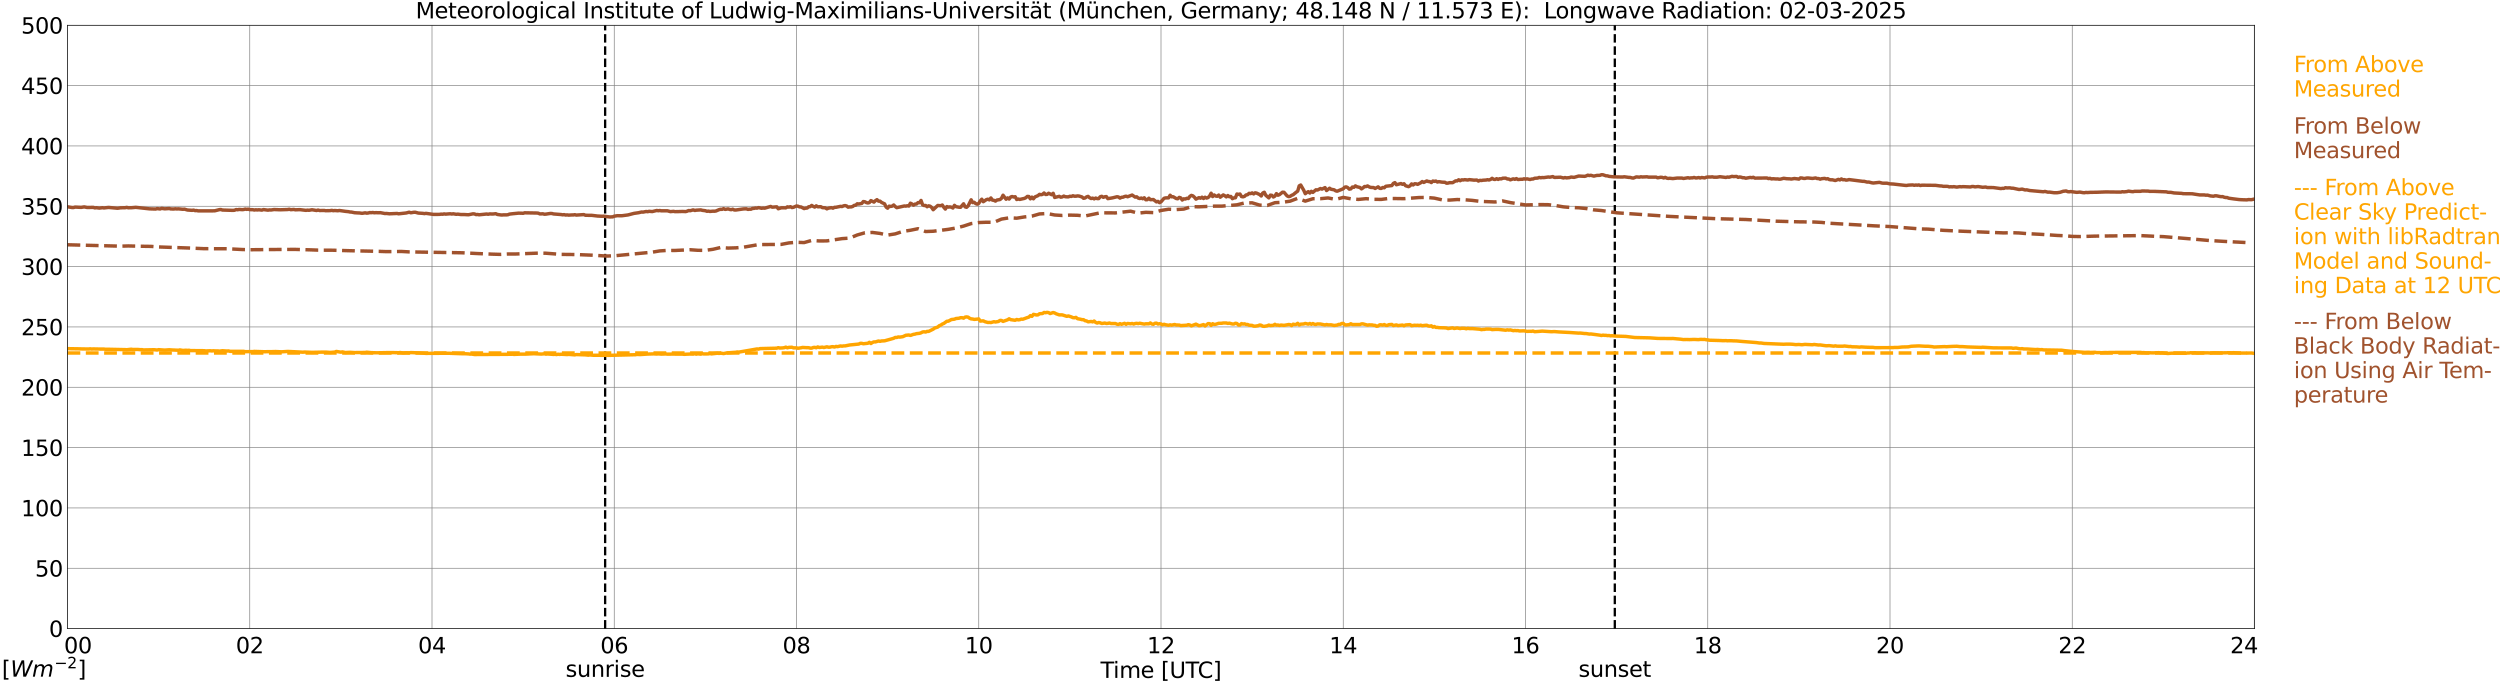 <?xml version="1.0" encoding="utf-8" standalone="no"?>
<!DOCTYPE svg PUBLIC "-//W3C//DTD SVG 1.1//EN"
  "http://www.w3.org/Graphics/SVG/1.1/DTD/svg11.dtd">
<svg xmlns:xlink="http://www.w3.org/1999/xlink" width="1085.4pt" height="296.64pt" viewBox="0 0 1085.4 296.64" xmlns="http://www.w3.org/2000/svg" version="1.1">
 <defs>
  <style type="text/css">*{stroke-linejoin: round; stroke-linecap: butt}</style>
 </defs>
 <g id="figure_1">
  <g id="patch_1">
   <path d="M 0 296.64 
L 1085.4 296.64 
L 1085.4 0 
L 0 0 
z
" style="fill: #ffffff"/>
  </g>
  <g id="axes_1">
   <g id="patch_2">
    <path d="M 29.306 272.909 
L 978.814 272.909 
L 978.814 10.976 
L 29.306 10.976 
z
" style="fill: #ffffff"/>
   </g>
   <g id="patch_3">
    <path d="M 978.814 272.909 
L 978.814 272.909 
L 978.814 10.976 
L 978.814 10.976 
z
" clip-path="url(#p268d3cc6e7)" style="fill: #d3d3d3; opacity: 0.25; stroke: #d3d3d3; stroke-linejoin: miter"/>
   </g>
   <g id="matplotlib.axis_1">
    <g id="xtick_1">
     <g id="line2d_1">
      <path d="M 29.306 272.909 
L 29.306 10.976 
" clip-path="url(#p268d3cc6e7)" style="fill: none; stroke: #808080; stroke-width: 0.3; stroke-linecap: square"/>
     </g>
     <g id="line2d_2"/>
     <g id="text_1">
      <!--    00 -->
      <g transform="translate(18.733 283.627) scale(0.095 -0.095)">
       <defs>
        <path id="DejaVuSans-20" transform="scale(0.016)"/>
        <path id="DejaVuSans-30" d="M 2034 4250 
Q 1547 4250 1301 3770 
Q 1056 3291 1056 2328 
Q 1056 1369 1301 889 
Q 1547 409 2034 409 
Q 2525 409 2770 889 
Q 3016 1369 3016 2328 
Q 3016 3291 2770 3770 
Q 2525 4250 2034 4250 
z
M 2034 4750 
Q 2819 4750 3233 4129 
Q 3647 3509 3647 2328 
Q 3647 1150 3233 529 
Q 2819 -91 2034 -91 
Q 1250 -91 836 529 
Q 422 1150 422 2328 
Q 422 3509 836 4129 
Q 1250 4750 2034 4750 
z
" transform="scale(0.016)"/>
       </defs>
       <use xlink:href="#DejaVuSans-20"/>
       <use xlink:href="#DejaVuSans-20" transform="translate(31.787 0)"/>
       <use xlink:href="#DejaVuSans-20" transform="translate(63.574 0)"/>
       <use xlink:href="#DejaVuSans-30" transform="translate(95.361 0)"/>
       <use xlink:href="#DejaVuSans-30" transform="translate(158.984 0)"/>
      </g>
     </g>
    </g>
    <g id="xtick_2">
     <g id="line2d_3">
      <path d="M 108.431 272.909 
L 108.431 10.976 
" clip-path="url(#p268d3cc6e7)" style="fill: none; stroke: #808080; stroke-width: 0.3; stroke-linecap: square"/>
     </g>
     <g id="line2d_4"/>
     <g id="text_2">
      <!-- 02 -->
      <g transform="translate(102.387 283.627) scale(0.095 -0.095)">
       <defs>
        <path id="DejaVuSans-32" d="M 1228 531 
L 3431 531 
L 3431 0 
L 469 0 
L 469 531 
Q 828 903 1448 1529 
Q 2069 2156 2228 2338 
Q 2531 2678 2651 2914 
Q 2772 3150 2772 3378 
Q 2772 3750 2511 3984 
Q 2250 4219 1831 4219 
Q 1534 4219 1204 4116 
Q 875 4013 500 3803 
L 500 4441 
Q 881 4594 1212 4672 
Q 1544 4750 1819 4750 
Q 2544 4750 2975 4387 
Q 3406 4025 3406 3419 
Q 3406 3131 3298 2873 
Q 3191 2616 2906 2266 
Q 2828 2175 2409 1742 
Q 1991 1309 1228 531 
z
" transform="scale(0.016)"/>
       </defs>
       <use xlink:href="#DejaVuSans-30"/>
       <use xlink:href="#DejaVuSans-32" transform="translate(63.623 0)"/>
      </g>
     </g>
    </g>
    <g id="xtick_3">
     <g id="line2d_5">
      <path d="M 187.557 272.909 
L 187.557 10.976 
" clip-path="url(#p268d3cc6e7)" style="fill: none; stroke: #808080; stroke-width: 0.3; stroke-linecap: square"/>
     </g>
     <g id="line2d_6"/>
     <g id="text_3">
      <!-- 04 -->
      <g transform="translate(181.513 283.627) scale(0.095 -0.095)">
       <defs>
        <path id="DejaVuSans-34" d="M 2419 4116 
L 825 1625 
L 2419 1625 
L 2419 4116 
z
M 2253 4666 
L 3047 4666 
L 3047 1625 
L 3713 1625 
L 3713 1100 
L 3047 1100 
L 3047 0 
L 2419 0 
L 2419 1100 
L 313 1100 
L 313 1709 
L 2253 4666 
z
" transform="scale(0.016)"/>
       </defs>
       <use xlink:href="#DejaVuSans-30"/>
       <use xlink:href="#DejaVuSans-34" transform="translate(63.623 0)"/>
      </g>
     </g>
    </g>
    <g id="xtick_4">
     <g id="line2d_7">
      <path d="M 266.683 272.909 
L 266.683 10.976 
" clip-path="url(#p268d3cc6e7)" style="fill: none; stroke: #808080; stroke-width: 0.3; stroke-linecap: square"/>
     </g>
     <g id="line2d_8"/>
     <g id="text_4">
      <!-- 06 -->
      <g transform="translate(260.638 283.627) scale(0.095 -0.095)">
       <defs>
        <path id="DejaVuSans-36" d="M 2113 2584 
Q 1688 2584 1439 2293 
Q 1191 2003 1191 1497 
Q 1191 994 1439 701 
Q 1688 409 2113 409 
Q 2538 409 2786 701 
Q 3034 994 3034 1497 
Q 3034 2003 2786 2293 
Q 2538 2584 2113 2584 
z
M 3366 4563 
L 3366 3988 
Q 3128 4100 2886 4159 
Q 2644 4219 2406 4219 
Q 1781 4219 1451 3797 
Q 1122 3375 1075 2522 
Q 1259 2794 1537 2939 
Q 1816 3084 2150 3084 
Q 2853 3084 3261 2657 
Q 3669 2231 3669 1497 
Q 3669 778 3244 343 
Q 2819 -91 2113 -91 
Q 1303 -91 875 529 
Q 447 1150 447 2328 
Q 447 3434 972 4092 
Q 1497 4750 2381 4750 
Q 2619 4750 2861 4703 
Q 3103 4656 3366 4563 
z
" transform="scale(0.016)"/>
       </defs>
       <use xlink:href="#DejaVuSans-30"/>
       <use xlink:href="#DejaVuSans-36" transform="translate(63.623 0)"/>
      </g>
     </g>
    </g>
    <g id="xtick_5">
     <g id="line2d_9">
      <path d="M 345.808 272.909 
L 345.808 10.976 
" clip-path="url(#p268d3cc6e7)" style="fill: none; stroke: #808080; stroke-width: 0.3; stroke-linecap: square"/>
     </g>
     <g id="line2d_10"/>
     <g id="text_5">
      <!-- 08 -->
      <g transform="translate(339.764 283.627) scale(0.095 -0.095)">
       <defs>
        <path id="DejaVuSans-38" d="M 2034 2216 
Q 1584 2216 1326 1975 
Q 1069 1734 1069 1313 
Q 1069 891 1326 650 
Q 1584 409 2034 409 
Q 2484 409 2743 651 
Q 3003 894 3003 1313 
Q 3003 1734 2745 1975 
Q 2488 2216 2034 2216 
z
M 1403 2484 
Q 997 2584 770 2862 
Q 544 3141 544 3541 
Q 544 4100 942 4425 
Q 1341 4750 2034 4750 
Q 2731 4750 3128 4425 
Q 3525 4100 3525 3541 
Q 3525 3141 3298 2862 
Q 3072 2584 2669 2484 
Q 3125 2378 3379 2068 
Q 3634 1759 3634 1313 
Q 3634 634 3220 271 
Q 2806 -91 2034 -91 
Q 1263 -91 848 271 
Q 434 634 434 1313 
Q 434 1759 690 2068 
Q 947 2378 1403 2484 
z
M 1172 3481 
Q 1172 3119 1398 2916 
Q 1625 2713 2034 2713 
Q 2441 2713 2670 2916 
Q 2900 3119 2900 3481 
Q 2900 3844 2670 4047 
Q 2441 4250 2034 4250 
Q 1625 4250 1398 4047 
Q 1172 3844 1172 3481 
z
" transform="scale(0.016)"/>
       </defs>
       <use xlink:href="#DejaVuSans-30"/>
       <use xlink:href="#DejaVuSans-38" transform="translate(63.623 0)"/>
      </g>
     </g>
    </g>
    <g id="xtick_6">
     <g id="line2d_11">
      <path d="M 424.934 272.909 
L 424.934 10.976 
" clip-path="url(#p268d3cc6e7)" style="fill: none; stroke: #808080; stroke-width: 0.3; stroke-linecap: square"/>
     </g>
     <g id="line2d_12"/>
     <g id="text_6">
      <!-- 10 -->
      <g transform="translate(418.89 283.627) scale(0.095 -0.095)">
       <defs>
        <path id="DejaVuSans-31" d="M 794 531 
L 1825 531 
L 1825 4091 
L 703 3866 
L 703 4441 
L 1819 4666 
L 2450 4666 
L 2450 531 
L 3481 531 
L 3481 0 
L 794 0 
L 794 531 
z
" transform="scale(0.016)"/>
       </defs>
       <use xlink:href="#DejaVuSans-31"/>
       <use xlink:href="#DejaVuSans-30" transform="translate(63.623 0)"/>
      </g>
     </g>
    </g>
    <g id="xtick_7">
     <g id="line2d_13">
      <path d="M 504.06 272.909 
L 504.06 10.976 
" clip-path="url(#p268d3cc6e7)" style="fill: none; stroke: #808080; stroke-width: 0.3; stroke-linecap: square"/>
     </g>
     <g id="line2d_14"/>
     <g id="text_7">
      <!-- 12 -->
      <g transform="translate(498.015 283.627) scale(0.095 -0.095)">
       <use xlink:href="#DejaVuSans-31"/>
       <use xlink:href="#DejaVuSans-32" transform="translate(63.623 0)"/>
      </g>
     </g>
    </g>
    <g id="xtick_8">
     <g id="line2d_15">
      <path d="M 583.185 272.909 
L 583.185 10.976 
" clip-path="url(#p268d3cc6e7)" style="fill: none; stroke: #808080; stroke-width: 0.3; stroke-linecap: square"/>
     </g>
     <g id="line2d_16"/>
     <g id="text_8">
      <!-- 14 -->
      <g transform="translate(577.141 283.627) scale(0.095 -0.095)">
       <use xlink:href="#DejaVuSans-31"/>
       <use xlink:href="#DejaVuSans-34" transform="translate(63.623 0)"/>
      </g>
     </g>
    </g>
    <g id="xtick_9">
     <g id="line2d_17">
      <path d="M 662.311 272.909 
L 662.311 10.976 
" clip-path="url(#p268d3cc6e7)" style="fill: none; stroke: #808080; stroke-width: 0.3; stroke-linecap: square"/>
     </g>
     <g id="line2d_18"/>
     <g id="text_9">
      <!-- 16 -->
      <g transform="translate(656.267 283.627) scale(0.095 -0.095)">
       <use xlink:href="#DejaVuSans-31"/>
       <use xlink:href="#DejaVuSans-36" transform="translate(63.623 0)"/>
      </g>
     </g>
    </g>
    <g id="xtick_10">
     <g id="line2d_19">
      <path d="M 741.437 272.909 
L 741.437 10.976 
" clip-path="url(#p268d3cc6e7)" style="fill: none; stroke: #808080; stroke-width: 0.3; stroke-linecap: square"/>
     </g>
     <g id="line2d_20"/>
     <g id="text_10">
      <!-- 18 -->
      <g transform="translate(735.392 283.627) scale(0.095 -0.095)">
       <use xlink:href="#DejaVuSans-31"/>
       <use xlink:href="#DejaVuSans-38" transform="translate(63.623 0)"/>
      </g>
     </g>
    </g>
    <g id="xtick_11">
     <g id="line2d_21">
      <path d="M 820.562 272.909 
L 820.562 10.976 
" clip-path="url(#p268d3cc6e7)" style="fill: none; stroke: #808080; stroke-width: 0.3; stroke-linecap: square"/>
     </g>
     <g id="line2d_22"/>
     <g id="text_11">
      <!-- 20 -->
      <g transform="translate(814.518 283.627) scale(0.095 -0.095)">
       <use xlink:href="#DejaVuSans-32"/>
       <use xlink:href="#DejaVuSans-30" transform="translate(63.623 0)"/>
      </g>
     </g>
    </g>
    <g id="xtick_12">
     <g id="line2d_23">
      <path d="M 899.688 272.909 
L 899.688 10.976 
" clip-path="url(#p268d3cc6e7)" style="fill: none; stroke: #808080; stroke-width: 0.3; stroke-linecap: square"/>
     </g>
     <g id="line2d_24"/>
     <g id="text_12">
      <!-- 22 -->
      <g transform="translate(893.644 283.627) scale(0.095 -0.095)">
       <use xlink:href="#DejaVuSans-32"/>
       <use xlink:href="#DejaVuSans-32" transform="translate(63.623 0)"/>
      </g>
     </g>
    </g>
    <g id="xtick_13">
     <g id="line2d_25">
      <path d="M 978.814 272.909 
L 978.814 10.976 
" clip-path="url(#p268d3cc6e7)" style="fill: none; stroke: #808080; stroke-width: 0.3; stroke-linecap: square"/>
     </g>
     <g id="line2d_26"/>
     <g id="text_13">
      <!-- 24    -->
      <g transform="translate(968.241 283.627) scale(0.095 -0.095)">
       <use xlink:href="#DejaVuSans-32"/>
       <use xlink:href="#DejaVuSans-34" transform="translate(63.623 0)"/>
       <use xlink:href="#DejaVuSans-20" transform="translate(127.246 0)"/>
       <use xlink:href="#DejaVuSans-20" transform="translate(159.033 0)"/>
       <use xlink:href="#DejaVuSans-20" transform="translate(190.82 0)"/>
      </g>
     </g>
    </g>
    <g id="text_14">
     <!-- Time [UTC] -->
     <g transform="translate(477.806 294.322) scale(0.095 -0.095)">
      <defs>
       <path id="DejaVuSans-54" d="M -19 4666 
L 3928 4666 
L 3928 4134 
L 2272 4134 
L 2272 0 
L 1638 0 
L 1638 4134 
L -19 4134 
L -19 4666 
z
" transform="scale(0.016)"/>
       <path id="DejaVuSans-69" d="M 603 3500 
L 1178 3500 
L 1178 0 
L 603 0 
L 603 3500 
z
M 603 4863 
L 1178 4863 
L 1178 4134 
L 603 4134 
L 603 4863 
z
" transform="scale(0.016)"/>
       <path id="DejaVuSans-6d" d="M 3328 2828 
Q 3544 3216 3844 3400 
Q 4144 3584 4550 3584 
Q 5097 3584 5394 3201 
Q 5691 2819 5691 2113 
L 5691 0 
L 5113 0 
L 5113 2094 
Q 5113 2597 4934 2840 
Q 4756 3084 4391 3084 
Q 3944 3084 3684 2787 
Q 3425 2491 3425 1978 
L 3425 0 
L 2847 0 
L 2847 2094 
Q 2847 2600 2669 2842 
Q 2491 3084 2119 3084 
Q 1678 3084 1418 2786 
Q 1159 2488 1159 1978 
L 1159 0 
L 581 0 
L 581 3500 
L 1159 3500 
L 1159 2956 
Q 1356 3278 1631 3431 
Q 1906 3584 2284 3584 
Q 2666 3584 2933 3390 
Q 3200 3197 3328 2828 
z
" transform="scale(0.016)"/>
       <path id="DejaVuSans-65" d="M 3597 1894 
L 3597 1613 
L 953 1613 
Q 991 1019 1311 708 
Q 1631 397 2203 397 
Q 2534 397 2845 478 
Q 3156 559 3463 722 
L 3463 178 
Q 3153 47 2828 -22 
Q 2503 -91 2169 -91 
Q 1331 -91 842 396 
Q 353 884 353 1716 
Q 353 2575 817 3079 
Q 1281 3584 2069 3584 
Q 2775 3584 3186 3129 
Q 3597 2675 3597 1894 
z
M 3022 2063 
Q 3016 2534 2758 2815 
Q 2500 3097 2075 3097 
Q 1594 3097 1305 2825 
Q 1016 2553 972 2059 
L 3022 2063 
z
" transform="scale(0.016)"/>
       <path id="DejaVuSans-5b" d="M 550 4863 
L 1875 4863 
L 1875 4416 
L 1125 4416 
L 1125 -397 
L 1875 -397 
L 1875 -844 
L 550 -844 
L 550 4863 
z
" transform="scale(0.016)"/>
       <path id="DejaVuSans-55" d="M 556 4666 
L 1191 4666 
L 1191 1831 
Q 1191 1081 1462 751 
Q 1734 422 2344 422 
Q 2950 422 3222 751 
Q 3494 1081 3494 1831 
L 3494 4666 
L 4128 4666 
L 4128 1753 
Q 4128 841 3676 375 
Q 3225 -91 2344 -91 
Q 1459 -91 1007 375 
Q 556 841 556 1753 
L 556 4666 
z
" transform="scale(0.016)"/>
       <path id="DejaVuSans-43" d="M 4122 4306 
L 4122 3641 
Q 3803 3938 3442 4084 
Q 3081 4231 2675 4231 
Q 1875 4231 1450 3742 
Q 1025 3253 1025 2328 
Q 1025 1406 1450 917 
Q 1875 428 2675 428 
Q 3081 428 3442 575 
Q 3803 722 4122 1019 
L 4122 359 
Q 3791 134 3420 21 
Q 3050 -91 2638 -91 
Q 1578 -91 968 557 
Q 359 1206 359 2328 
Q 359 3453 968 4101 
Q 1578 4750 2638 4750 
Q 3056 4750 3426 4639 
Q 3797 4528 4122 4306 
z
" transform="scale(0.016)"/>
       <path id="DejaVuSans-5d" d="M 1947 4863 
L 1947 -844 
L 622 -844 
L 622 -397 
L 1369 -397 
L 1369 4416 
L 622 4416 
L 622 4863 
L 1947 4863 
z
" transform="scale(0.016)"/>
      </defs>
      <use xlink:href="#DejaVuSans-54"/>
      <use xlink:href="#DejaVuSans-69" transform="translate(57.959 0)"/>
      <use xlink:href="#DejaVuSans-6d" transform="translate(85.742 0)"/>
      <use xlink:href="#DejaVuSans-65" transform="translate(183.154 0)"/>
      <use xlink:href="#DejaVuSans-20" transform="translate(244.678 0)"/>
      <use xlink:href="#DejaVuSans-5b" transform="translate(276.465 0)"/>
      <use xlink:href="#DejaVuSans-55" transform="translate(315.479 0)"/>
      <use xlink:href="#DejaVuSans-54" transform="translate(388.672 0)"/>
      <use xlink:href="#DejaVuSans-43" transform="translate(443.881 0)"/>
      <use xlink:href="#DejaVuSans-5d" transform="translate(513.705 0)"/>
     </g>
    </g>
   </g>
   <g id="matplotlib.axis_2">
    <g id="ytick_1">
     <g id="line2d_27">
      <path d="M 29.306 272.909 
L 978.814 272.909 
" clip-path="url(#p268d3cc6e7)" style="fill: none; stroke: #808080; stroke-width: 0.3; stroke-linecap: square"/>
     </g>
     <g id="line2d_28"/>
     <g id="text_15">
      <!-- 0 -->
      <g transform="translate(21.261 276.518) scale(0.095 -0.095)">
       <use xlink:href="#DejaVuSans-30"/>
      </g>
     </g>
    </g>
    <g id="ytick_2">
     <g id="line2d_29">
      <path d="M 29.306 246.715 
L 978.814 246.715 
" clip-path="url(#p268d3cc6e7)" style="fill: none; stroke: #808080; stroke-width: 0.3; stroke-linecap: square"/>
     </g>
     <g id="line2d_30"/>
     <g id="text_16">
      <!-- 50 -->
      <g transform="translate(15.217 250.325) scale(0.095 -0.095)">
       <defs>
        <path id="DejaVuSans-35" d="M 691 4666 
L 3169 4666 
L 3169 4134 
L 1269 4134 
L 1269 2991 
Q 1406 3038 1543 3061 
Q 1681 3084 1819 3084 
Q 2600 3084 3056 2656 
Q 3513 2228 3513 1497 
Q 3513 744 3044 326 
Q 2575 -91 1722 -91 
Q 1428 -91 1123 -41 
Q 819 9 494 109 
L 494 744 
Q 775 591 1075 516 
Q 1375 441 1709 441 
Q 2250 441 2565 725 
Q 2881 1009 2881 1497 
Q 2881 1984 2565 2268 
Q 2250 2553 1709 2553 
Q 1456 2553 1204 2497 
Q 953 2441 691 2322 
L 691 4666 
z
" transform="scale(0.016)"/>
       </defs>
       <use xlink:href="#DejaVuSans-35"/>
       <use xlink:href="#DejaVuSans-30" transform="translate(63.623 0)"/>
      </g>
     </g>
    </g>
    <g id="ytick_3">
     <g id="line2d_31">
      <path d="M 29.306 220.522 
L 978.814 220.522 
" clip-path="url(#p268d3cc6e7)" style="fill: none; stroke: #808080; stroke-width: 0.3; stroke-linecap: square"/>
     </g>
     <g id="line2d_32"/>
     <g id="text_17">
      <!-- 100 -->
      <g transform="translate(9.173 224.131) scale(0.095 -0.095)">
       <use xlink:href="#DejaVuSans-31"/>
       <use xlink:href="#DejaVuSans-30" transform="translate(63.623 0)"/>
       <use xlink:href="#DejaVuSans-30" transform="translate(127.246 0)"/>
      </g>
     </g>
    </g>
    <g id="ytick_4">
     <g id="line2d_33">
      <path d="M 29.306 194.329 
L 978.814 194.329 
" clip-path="url(#p268d3cc6e7)" style="fill: none; stroke: #808080; stroke-width: 0.3; stroke-linecap: square"/>
     </g>
     <g id="line2d_34"/>
     <g id="text_18">
      <!-- 150 -->
      <g transform="translate(9.173 197.938) scale(0.095 -0.095)">
       <use xlink:href="#DejaVuSans-31"/>
       <use xlink:href="#DejaVuSans-35" transform="translate(63.623 0)"/>
       <use xlink:href="#DejaVuSans-30" transform="translate(127.246 0)"/>
      </g>
     </g>
    </g>
    <g id="ytick_5">
     <g id="line2d_35">
      <path d="M 29.306 168.136 
L 978.814 168.136 
" clip-path="url(#p268d3cc6e7)" style="fill: none; stroke: #808080; stroke-width: 0.3; stroke-linecap: square"/>
     </g>
     <g id="line2d_36"/>
     <g id="text_19">
      <!-- 200 -->
      <g transform="translate(9.173 171.745) scale(0.095 -0.095)">
       <use xlink:href="#DejaVuSans-32"/>
       <use xlink:href="#DejaVuSans-30" transform="translate(63.623 0)"/>
       <use xlink:href="#DejaVuSans-30" transform="translate(127.246 0)"/>
      </g>
     </g>
    </g>
    <g id="ytick_6">
     <g id="line2d_37">
      <path d="M 29.306 141.942 
L 978.814 141.942 
" clip-path="url(#p268d3cc6e7)" style="fill: none; stroke: #808080; stroke-width: 0.3; stroke-linecap: square"/>
     </g>
     <g id="line2d_38"/>
     <g id="text_20">
      <!-- 250 -->
      <g transform="translate(9.173 145.551) scale(0.095 -0.095)">
       <use xlink:href="#DejaVuSans-32"/>
       <use xlink:href="#DejaVuSans-35" transform="translate(63.623 0)"/>
       <use xlink:href="#DejaVuSans-30" transform="translate(127.246 0)"/>
      </g>
     </g>
    </g>
    <g id="ytick_7">
     <g id="line2d_39">
      <path d="M 29.306 115.749 
L 978.814 115.749 
" clip-path="url(#p268d3cc6e7)" style="fill: none; stroke: #808080; stroke-width: 0.3; stroke-linecap: square"/>
     </g>
     <g id="line2d_40"/>
     <g id="text_21">
      <!-- 300 -->
      <g transform="translate(9.173 119.358) scale(0.095 -0.095)">
       <defs>
        <path id="DejaVuSans-33" d="M 2597 2516 
Q 3050 2419 3304 2112 
Q 3559 1806 3559 1356 
Q 3559 666 3084 287 
Q 2609 -91 1734 -91 
Q 1441 -91 1130 -33 
Q 819 25 488 141 
L 488 750 
Q 750 597 1062 519 
Q 1375 441 1716 441 
Q 2309 441 2620 675 
Q 2931 909 2931 1356 
Q 2931 1769 2642 2001 
Q 2353 2234 1838 2234 
L 1294 2234 
L 1294 2753 
L 1863 2753 
Q 2328 2753 2575 2939 
Q 2822 3125 2822 3475 
Q 2822 3834 2567 4026 
Q 2313 4219 1838 4219 
Q 1578 4219 1281 4162 
Q 984 4106 628 3988 
L 628 4550 
Q 988 4650 1302 4700 
Q 1616 4750 1894 4750 
Q 2613 4750 3031 4423 
Q 3450 4097 3450 3541 
Q 3450 3153 3228 2886 
Q 3006 2619 2597 2516 
z
" transform="scale(0.016)"/>
       </defs>
       <use xlink:href="#DejaVuSans-33"/>
       <use xlink:href="#DejaVuSans-30" transform="translate(63.623 0)"/>
       <use xlink:href="#DejaVuSans-30" transform="translate(127.246 0)"/>
      </g>
     </g>
    </g>
    <g id="ytick_8">
     <g id="line2d_41">
      <path d="M 29.306 89.556 
L 978.814 89.556 
" clip-path="url(#p268d3cc6e7)" style="fill: none; stroke: #808080; stroke-width: 0.3; stroke-linecap: square"/>
     </g>
     <g id="line2d_42"/>
     <g id="text_22">
      <!-- 350 -->
      <g transform="translate(9.173 93.165) scale(0.095 -0.095)">
       <use xlink:href="#DejaVuSans-33"/>
       <use xlink:href="#DejaVuSans-35" transform="translate(63.623 0)"/>
       <use xlink:href="#DejaVuSans-30" transform="translate(127.246 0)"/>
      </g>
     </g>
    </g>
    <g id="ytick_9">
     <g id="line2d_43">
      <path d="M 29.306 63.362 
L 978.814 63.362 
" clip-path="url(#p268d3cc6e7)" style="fill: none; stroke: #808080; stroke-width: 0.3; stroke-linecap: square"/>
     </g>
     <g id="line2d_44"/>
     <g id="text_23">
      <!-- 400 -->
      <g transform="translate(9.173 66.972) scale(0.095 -0.095)">
       <use xlink:href="#DejaVuSans-34"/>
       <use xlink:href="#DejaVuSans-30" transform="translate(63.623 0)"/>
       <use xlink:href="#DejaVuSans-30" transform="translate(127.246 0)"/>
      </g>
     </g>
    </g>
    <g id="ytick_10">
     <g id="line2d_45">
      <path d="M 29.306 37.169 
L 978.814 37.169 
" clip-path="url(#p268d3cc6e7)" style="fill: none; stroke: #808080; stroke-width: 0.3; stroke-linecap: square"/>
     </g>
     <g id="line2d_46"/>
     <g id="text_24">
      <!-- 450 -->
      <g transform="translate(9.173 40.778) scale(0.095 -0.095)">
       <use xlink:href="#DejaVuSans-34"/>
       <use xlink:href="#DejaVuSans-35" transform="translate(63.623 0)"/>
       <use xlink:href="#DejaVuSans-30" transform="translate(127.246 0)"/>
      </g>
     </g>
    </g>
    <g id="ytick_11">
     <g id="line2d_47">
      <path d="M 29.306 10.976 
L 978.814 10.976 
" clip-path="url(#p268d3cc6e7)" style="fill: none; stroke: #808080; stroke-width: 0.3; stroke-linecap: square"/>
     </g>
     <g id="line2d_48"/>
     <g id="text_25">
      <!-- 500 -->
      <g transform="translate(9.173 14.585) scale(0.095 -0.095)">
       <use xlink:href="#DejaVuSans-35"/>
       <use xlink:href="#DejaVuSans-30" transform="translate(63.623 0)"/>
       <use xlink:href="#DejaVuSans-30" transform="translate(127.246 0)"/>
      </g>
     </g>
    </g>
   </g>
   <g id="line2d_49">
    <path d="M 262.726 272.909 
L 262.726 10.976 
" clip-path="url(#p268d3cc6e7)" style="fill: none; stroke-dasharray: 3.7,1.6; stroke-dashoffset: 0; stroke: #000000"/>
   </g>
   <g id="line2d_50">
    <path d="M 701.083 272.909 
L 701.083 10.976 
" clip-path="url(#p268d3cc6e7)" style="fill: none; stroke-dasharray: 3.7,1.6; stroke-dashoffset: 0; stroke: #000000"/>
   </g>
   <g id="line2d_51">
    <path d="M 29.306 151.372 
L 33.921 151.445 
L 35.9 151.492 
L 38.537 151.529 
L 39.197 151.44 
L 39.856 151.545 
L 40.515 151.482 
L 41.834 151.529 
L 45.131 151.55 
L 45.79 151.649 
L 47.109 151.634 
L 54.362 151.791 
L 55.022 151.838 
L 57 151.613 
L 57.659 151.739 
L 59.637 151.707 
L 60.956 151.817 
L 61.615 151.791 
L 62.275 151.927 
L 66.89 151.833 
L 68.209 151.964 
L 68.869 151.812 
L 71.506 152 
L 73.484 151.859 
L 74.803 151.948 
L 77.441 152.063 
L 78.1 151.922 
L 79.419 152.147 
L 80.737 152.058 
L 81.397 152.121 
L 82.056 152.069 
L 82.716 152.21 
L 88.65 152.262 
L 89.309 152.367 
L 91.288 152.289 
L 91.947 152.362 
L 92.606 152.304 
L 93.925 152.367 
L 94.584 152.346 
L 95.244 152.451 
L 96.563 152.278 
L 98.541 152.404 
L 99.2 152.362 
L 99.86 152.524 
L 105.794 152.535 
L 106.453 152.671 
L 109.75 152.65 
L 110.41 152.566 
L 115.025 152.718 
L 116.344 152.666 
L 117.663 152.681 
L 119.641 152.624 
L 122.278 152.744 
L 124.916 152.577 
L 128.213 152.729 
L 130.191 152.833 
L 131.51 152.912 
L 132.169 152.839 
L 135.466 152.975 
L 140.082 152.875 
L 141.4 152.865 
L 143.379 153.012 
L 145.357 152.86 
L 146.016 152.582 
L 147.994 152.902 
L 148.654 152.771 
L 149.972 153.053 
L 151.951 152.954 
L 153.929 153.074 
L 158.544 153.027 
L 159.204 152.907 
L 161.182 153.106 
L 163.16 153.158 
L 164.479 153.158 
L 168.435 153.08 
L 170.413 153.08 
L 173.051 153.137 
L 173.71 153.048 
L 175.029 153.247 
L 176.348 153.153 
L 177.666 153.216 
L 178.326 153.069 
L 180.304 153.148 
L 182.282 153.232 
L 184.92 153.425 
L 194.81 153.368 
L 200.085 153.562 
L 202.063 153.588 
L 203.382 153.651 
L 204.042 153.745 
L 204.701 153.724 
L 206.02 153.918 
L 219.867 153.839 
L 222.504 153.792 
L 223.164 153.871 
L 225.801 153.761 
L 228.439 153.74 
L 231.736 153.572 
L 235.033 153.724 
L 236.351 153.604 
L 237.011 153.771 
L 237.67 153.687 
L 240.308 153.871 
L 240.967 153.824 
L 241.626 153.928 
L 242.286 153.782 
L 242.945 153.871 
L 243.604 153.792 
L 246.242 153.934 
L 246.901 153.86 
L 249.539 154.065 
L 250.198 153.934 
L 254.155 154.065 
L 255.473 154.201 
L 256.133 154.101 
L 257.451 154.232 
L 264.045 154.29 
L 275.914 154.002 
L 276.573 153.876 
L 277.892 153.944 
L 281.189 153.724 
L 283.827 153.64 
L 285.145 153.714 
L 285.805 153.645 
L 287.124 153.745 
L 289.102 153.672 
L 289.761 153.766 
L 291.739 153.729 
L 294.377 153.75 
L 296.355 153.761 
L 297.014 153.834 
L 299.652 153.708 
L 300.971 153.745 
L 301.63 153.551 
L 302.289 153.787 
L 302.949 153.624 
L 304.267 153.766 
L 304.927 153.567 
L 305.586 153.677 
L 307.564 153.645 
L 308.224 153.493 
L 308.883 153.64 
L 311.521 153.347 
L 312.18 153.436 
L 312.839 153.315 
L 314.158 153.504 
L 315.477 153.232 
L 318.114 153.022 
L 319.433 152.943 
L 320.093 152.802 
L 320.752 152.875 
L 325.368 152.079 
L 328.665 151.498 
L 329.324 151.571 
L 329.983 151.351 
L 337.236 151.168 
L 337.896 150.937 
L 338.555 151.11 
L 339.874 151.042 
L 340.533 150.937 
L 341.193 150.717 
L 341.852 151.005 
L 342.512 150.811 
L 343.83 150.764 
L 344.49 151.037 
L 345.808 151.026 
L 346.468 151.199 
L 347.787 151 
L 348.446 150.843 
L 349.765 150.927 
L 351.083 150.958 
L 351.743 151.141 
L 352.402 151.152 
L 353.062 150.874 
L 353.721 150.801 
L 354.38 150.989 
L 355.04 150.623 
L 355.699 150.869 
L 357.018 150.707 
L 357.677 150.879 
L 358.996 150.57 
L 359.655 150.743 
L 360.315 150.738 
L 360.974 150.56 
L 361.634 150.507 
L 362.293 150.691 
L 362.952 150.403 
L 363.612 150.513 
L 364.93 150.198 
L 365.59 150.303 
L 366.249 150.177 
L 366.909 150.177 
L 368.887 149.779 
L 372.843 149.381 
L 373.502 149.062 
L 374.162 149.072 
L 374.821 149.245 
L 376.799 149.03 
L 377.459 148.616 
L 378.118 149.145 
L 378.777 148.684 
L 379.437 148.438 
L 380.096 148.443 
L 381.415 148.051 
L 382.074 148.202 
L 382.734 148.03 
L 384.053 147.967 
L 386.69 147.244 
L 388.009 146.867 
L 388.668 146.495 
L 389.328 146.531 
L 389.987 146.29 
L 390.646 146.364 
L 391.965 146.17 
L 393.284 145.562 
L 394.603 145.442 
L 395.262 145.641 
L 396.581 145.159 
L 397.24 145.07 
L 397.899 144.855 
L 399.218 144.713 
L 399.878 144.504 
L 400.537 144.142 
L 401.196 144.048 
L 401.856 144.169 
L 402.515 143.87 
L 403.175 143.881 
L 405.153 142.911 
L 405.812 142.419 
L 407.131 142.005 
L 407.79 141.413 
L 408.45 141.162 
L 409.109 140.695 
L 409.768 140.428 
L 411.087 139.47 
L 411.746 139.438 
L 413.065 138.731 
L 414.384 138.574 
L 415.043 138.286 
L 416.362 138.165 
L 417.022 137.94 
L 417.681 137.929 
L 418.34 138.144 
L 419 137.683 
L 419.659 137.584 
L 420.318 137.704 
L 420.978 138.186 
L 421.637 138.453 
L 422.297 138.506 
L 422.956 138.673 
L 424.275 138.548 
L 424.934 138.474 
L 425.593 139.401 
L 426.912 139.302 
L 427.572 139.648 
L 428.89 140.009 
L 429.55 139.973 
L 430.209 140.051 
L 431.528 139.669 
L 432.187 139.805 
L 433.506 139.569 
L 434.165 139.098 
L 434.825 139.134 
L 435.484 139.538 
L 437.462 138.841 
L 438.122 138.411 
L 438.781 138.778 
L 440.759 139.056 
L 441.419 138.71 
L 442.078 138.878 
L 442.737 138.799 
L 443.397 138.537 
L 444.056 138.6 
L 446.034 137.877 
L 446.694 137.678 
L 447.353 137.039 
L 448.012 137.343 
L 448.672 136.484 
L 449.991 136.74 
L 450.65 136.704 
L 451.309 136.216 
L 452.628 136.117 
L 453.287 135.661 
L 453.947 135.766 
L 454.606 135.609 
L 455.266 135.724 
L 455.925 136.127 
L 457.244 135.687 
L 457.903 135.886 
L 458.563 136.243 
L 459.881 136.704 
L 461.2 136.714 
L 463.178 137.348 
L 463.838 137.165 
L 465.156 137.599 
L 465.816 137.914 
L 466.475 137.966 
L 467.134 137.788 
L 467.794 138.359 
L 469.113 138.6 
L 469.772 138.789 
L 470.431 138.783 
L 471.091 139.244 
L 471.75 139.339 
L 472.409 139.737 
L 473.728 139.564 
L 474.388 139.747 
L 475.047 139.381 
L 475.706 139.999 
L 476.366 140.255 
L 477.025 140.02 
L 477.685 140.166 
L 478.344 140.449 
L 479.663 140.255 
L 480.322 140.439 
L 480.981 140.402 
L 481.641 140.229 
L 482.3 140.454 
L 484.278 140.46 
L 484.938 140.753 
L 485.597 140.863 
L 486.256 140.507 
L 486.916 140.8 
L 488.235 140.376 
L 488.894 140.805 
L 489.553 140.434 
L 490.872 140.585 
L 491.532 140.439 
L 492.191 140.69 
L 492.85 140.465 
L 493.51 140.381 
L 494.169 140.512 
L 494.828 140.339 
L 496.147 140.601 
L 496.807 140.701 
L 497.466 140.575 
L 498.785 140.596 
L 499.444 140.219 
L 500.103 140.685 
L 500.763 140.79 
L 501.422 140.36 
L 502.082 140.287 
L 502.741 140.685 
L 503.4 140.544 
L 504.06 140.659 
L 504.719 141.031 
L 505.379 140.784 
L 506.038 140.989 
L 507.357 141.225 
L 508.016 141.025 
L 508.675 141.167 
L 509.994 140.884 
L 510.654 141.099 
L 511.972 141.125 
L 512.632 141.35 
L 515.269 141.193 
L 515.929 140.942 
L 516.588 141.12 
L 517.247 141.46 
L 519.226 140.722 
L 520.544 141.392 
L 521.204 141.319 
L 522.522 140.926 
L 523.182 141.513 
L 524.501 140.496 
L 525.16 140.523 
L 525.819 141.266 
L 526.479 140.538 
L 527.138 140.853 
L 527.797 140.79 
L 529.116 140.365 
L 530.435 140.36 
L 531.094 140.219 
L 532.413 140.224 
L 533.073 140.418 
L 533.732 140.308 
L 535.051 140.669 
L 535.71 140.685 
L 536.369 140.344 
L 537.029 140.449 
L 537.688 141.099 
L 538.348 141.094 
L 539.007 140.486 
L 539.666 140.701 
L 540.326 140.585 
L 540.985 140.879 
L 541.644 140.863 
L 542.304 141.193 
L 543.623 141.277 
L 544.282 141.586 
L 544.941 141.612 
L 546.26 141.397 
L 546.919 141.094 
L 547.579 141.219 
L 548.238 141.623 
L 548.898 141.691 
L 550.216 141.434 
L 550.876 141.135 
L 551.535 141.34 
L 552.854 141.24 
L 553.513 140.805 
L 554.173 141.188 
L 554.832 141.099 
L 555.491 141.298 
L 556.151 141.125 
L 557.47 141.251 
L 558.788 141.025 
L 559.448 140.9 
L 560.107 140.942 
L 560.766 141.356 
L 561.426 140.748 
L 562.085 140.889 
L 562.745 140.853 
L 563.404 140.371 
L 564.063 141.073 
L 564.723 140.737 
L 566.042 140.659 
L 566.701 140.418 
L 568.02 140.748 
L 568.679 140.439 
L 569.338 140.795 
L 569.998 140.465 
L 570.657 140.784 
L 571.317 140.868 
L 571.976 140.638 
L 573.295 140.68 
L 575.273 141.083 
L 575.932 140.884 
L 576.592 141.031 
L 577.91 141.025 
L 579.229 141.303 
L 580.548 141.13 
L 581.207 140.832 
L 581.867 140.832 
L 582.526 140.439 
L 583.185 140.413 
L 583.845 141.015 
L 584.504 141.083 
L 585.823 140.931 
L 586.482 140.559 
L 587.142 140.889 
L 589.12 140.895 
L 590.439 140.9 
L 591.098 140.617 
L 591.757 140.617 
L 593.736 141.162 
L 594.395 141.046 
L 595.714 141.073 
L 596.373 141.235 
L 597.032 141.272 
L 597.692 141.644 
L 598.351 141.513 
L 599.011 141.025 
L 599.67 141.025 
L 600.329 141.146 
L 600.989 140.905 
L 601.648 141.251 
L 602.307 141.282 
L 602.967 140.963 
L 604.286 140.853 
L 604.945 141.335 
L 606.264 141.057 
L 606.923 141.345 
L 608.901 141.12 
L 609.561 141.424 
L 610.22 141.088 
L 612.198 140.942 
L 612.858 141.392 
L 614.176 141.193 
L 614.836 141.266 
L 615.495 141.198 
L 616.154 141.324 
L 616.814 141.162 
L 617.473 141.403 
L 618.792 141.24 
L 619.451 141.198 
L 620.111 141.513 
L 620.77 141.607 
L 621.429 141.45 
L 622.089 142.026 
L 622.748 141.759 
L 623.408 142.162 
L 624.067 142.136 
L 624.726 142.262 
L 627.364 142.351 
L 628.023 142.414 
L 628.683 142.655 
L 630.661 142.33 
L 631.32 142.623 
L 632.639 142.393 
L 633.958 142.66 
L 634.617 142.508 
L 635.936 142.55 
L 636.595 142.744 
L 637.255 142.545 
L 637.914 142.655 
L 639.233 142.655 
L 642.53 142.943 
L 643.189 143.137 
L 643.848 143.011 
L 644.508 143.011 
L 645.167 142.854 
L 647.145 142.89 
L 647.805 143.11 
L 649.123 143.027 
L 650.442 143 
L 653.739 143.372 
L 654.399 143.194 
L 655.058 143.315 
L 655.717 143.231 
L 657.036 143.571 
L 657.695 143.467 
L 658.355 143.556 
L 659.014 143.514 
L 659.674 143.692 
L 661.652 143.629 
L 662.97 143.875 
L 664.289 143.833 
L 664.949 143.849 
L 665.608 143.718 
L 666.267 144.012 
L 668.246 143.87 
L 669.564 143.755 
L 673.521 144.017 
L 674.839 143.954 
L 676.817 144.116 
L 681.433 144.352 
L 685.389 144.624 
L 686.049 144.593 
L 688.027 144.813 
L 688.686 144.818 
L 690.005 145.038 
L 690.664 144.996 
L 692.643 145.248 
L 694.621 145.52 
L 695.28 145.662 
L 695.939 145.499 
L 696.599 145.599 
L 697.258 145.583 
L 697.918 145.714 
L 698.577 145.662 
L 699.236 145.824 
L 699.896 145.761 
L 701.215 145.903 
L 705.83 146.06 
L 709.786 146.537 
L 716.38 146.688 
L 719.677 146.929 
L 725.612 146.987 
L 726.271 146.95 
L 728.249 147.134 
L 729.568 147.249 
L 730.887 147.432 
L 732.205 147.396 
L 733.524 147.438 
L 735.502 147.364 
L 737.48 147.453 
L 738.14 147.349 
L 739.459 147.375 
L 740.118 147.354 
L 740.777 147.516 
L 741.437 147.548 
L 742.096 147.705 
L 746.712 147.841 
L 748.031 147.909 
L 749.349 147.883 
L 750.009 147.956 
L 751.327 147.92 
L 752.646 147.988 
L 753.965 148.019 
L 755.943 148.208 
L 762.537 148.732 
L 763.856 148.92 
L 764.515 148.91 
L 765.834 149.109 
L 771.768 149.355 
L 774.406 149.46 
L 775.725 149.397 
L 777.043 149.402 
L 778.362 149.475 
L 779.681 149.627 
L 781 149.554 
L 782.318 149.675 
L 783.637 149.523 
L 786.934 149.685 
L 787.593 149.554 
L 789.572 149.795 
L 790.231 149.753 
L 791.55 149.952 
L 792.868 150.125 
L 794.187 150.062 
L 796.165 150.293 
L 796.825 150.141 
L 797.484 150.293 
L 800.122 150.308 
L 800.781 150.219 
L 802.1 150.371 
L 802.759 150.455 
L 803.419 150.424 
L 804.078 150.555 
L 806.056 150.597 
L 807.375 150.717 
L 808.034 150.607 
L 810.012 150.738 
L 811.99 150.801 
L 813.309 150.811 
L 813.969 150.937 
L 821.881 150.921 
L 822.541 150.843 
L 823.859 150.869 
L 825.837 150.654 
L 827.156 150.623 
L 828.475 150.591 
L 829.794 150.329 
L 831.772 150.235 
L 833.091 150.177 
L 835.728 150.329 
L 837.047 150.329 
L 839.025 150.518 
L 839.684 150.665 
L 841.003 150.607 
L 844.3 150.476 
L 844.959 150.539 
L 847.597 150.392 
L 849.575 150.335 
L 850.894 150.476 
L 852.213 150.492 
L 854.191 150.623 
L 855.51 150.67 
L 860.125 150.822 
L 860.785 150.743 
L 865.4 151.021 
L 867.378 151.042 
L 873.313 151.063 
L 873.972 151.23 
L 875.291 151.099 
L 876.61 151.398 
L 877.269 151.435 
L 877.929 151.356 
L 878.588 151.503 
L 879.907 151.508 
L 883.863 151.77 
L 884.522 151.697 
L 885.841 151.833 
L 886.5 151.775 
L 887.16 151.911 
L 895.072 152.053 
L 896.391 152.236 
L 900.347 152.634 
L 904.963 152.97 
L 906.941 152.928 
L 907.601 153.022 
L 909.579 152.943 
L 910.238 153.08 
L 911.557 153.074 
L 912.216 153.143 
L 914.194 153.038 
L 914.854 153.085 
L 916.173 153.022 
L 922.107 152.985 
L 929.36 153.001 
L 930.02 153.116 
L 930.679 153.08 
L 931.998 153.195 
L 933.316 153.163 
L 934.635 153.211 
L 937.273 153.116 
L 937.932 153.237 
L 938.592 153.184 
L 939.91 153.342 
L 941.229 153.467 
L 942.548 153.357 
L 947.163 153.336 
L 948.482 153.342 
L 949.142 153.363 
L 949.801 153.247 
L 950.46 153.258 
L 951.12 153.127 
L 951.779 153.211 
L 953.098 153.127 
L 953.757 153.263 
L 958.373 153.184 
L 959.692 153.268 
L 961.01 153.153 
L 963.648 153.221 
L 968.264 153.127 
L 968.923 153.19 
L 969.582 153.116 
L 972.879 153.294 
L 977.495 153.268 
L 978.154 153.347 
L 978.154 153.347 
" clip-path="url(#p268d3cc6e7)" style="fill: none; stroke: #ffa500; stroke-width: 1.5; stroke-linecap: square"/>
   </g>
   <g id="line2d_52">
    <path d="M 29.306 89.777 
L 31.284 90.103 
L 31.943 90.097 
L 32.603 89.906 
L 35.24 90.037 
L 36.559 89.826 
L 37.878 90.088 
L 40.515 90.036 
L 41.175 90.272 
L 41.834 90.18 
L 43.153 90.349 
L 44.472 90.182 
L 45.131 90.287 
L 47.109 90.057 
L 51.065 90.415 
L 52.384 90.218 
L 54.362 90.179 
L 55.022 90.038 
L 55.681 90.211 
L 57 90.192 
L 58.978 90.02 
L 64.912 90.675 
L 67.55 90.763 
L 68.209 90.572 
L 69.528 90.733 
L 70.187 90.46 
L 71.506 90.671 
L 73.484 90.535 
L 74.144 90.715 
L 75.462 90.741 
L 76.122 90.655 
L 76.781 90.73 
L 77.441 90.675 
L 79.419 90.867 
L 80.078 90.8 
L 81.397 91.182 
L 83.375 91.321 
L 84.034 91.217 
L 84.694 91.44 
L 85.353 91.41 
L 86.013 91.547 
L 91.947 91.55 
L 93.266 91.519 
L 95.244 91.02 
L 95.903 90.964 
L 96.563 91.193 
L 101.178 91.336 
L 101.838 91.273 
L 102.497 90.982 
L 103.156 91.073 
L 103.816 90.924 
L 105.135 91.021 
L 105.794 90.966 
L 106.453 90.787 
L 107.113 90.893 
L 107.772 90.8 
L 108.431 91.01 
L 109.75 91.042 
L 110.41 91.184 
L 111.069 91.085 
L 111.728 91.154 
L 112.388 91.068 
L 113.707 91.229 
L 114.366 90.982 
L 116.344 91.248 
L 117.003 91.13 
L 117.663 91.173 
L 118.982 90.974 
L 121.619 91.079 
L 124.916 90.972 
L 125.575 90.836 
L 126.235 91.041 
L 127.553 90.931 
L 128.213 91.092 
L 130.191 91.014 
L 132.829 91.333 
L 133.488 91.234 
L 134.147 91.302 
L 135.466 91.066 
L 137.444 91.395 
L 138.104 91.186 
L 138.763 91.403 
L 140.741 91.366 
L 141.4 91.484 
L 143.379 91.444 
L 144.038 91.32 
L 144.697 91.481 
L 145.357 91.401 
L 146.676 91.506 
L 147.335 91.384 
L 149.972 91.763 
L 151.291 91.895 
L 151.951 92.045 
L 152.61 92.077 
L 153.929 92.352 
L 155.247 92.435 
L 155.907 92.441 
L 157.226 92.617 
L 158.544 92.4 
L 159.204 92.548 
L 159.863 92.479 
L 160.523 92.295 
L 161.182 92.35 
L 161.841 92.258 
L 162.501 92.387 
L 163.16 92.325 
L 164.479 92.375 
L 165.138 92.332 
L 167.116 92.707 
L 167.776 92.677 
L 169.094 92.82 
L 172.391 92.678 
L 173.051 92.826 
L 176.348 92.466 
L 177.666 92.119 
L 178.326 92.384 
L 179.645 92.167 
L 180.304 92.148 
L 181.623 92.508 
L 183.601 92.635 
L 184.26 92.742 
L 184.92 92.625 
L 188.216 93.09 
L 189.535 93.083 
L 190.854 93.064 
L 191.513 92.965 
L 192.173 93.015 
L 192.832 92.868 
L 193.492 92.972 
L 195.47 92.809 
L 196.129 92.921 
L 196.788 92.823 
L 198.107 93.047 
L 198.767 92.967 
L 200.085 93.141 
L 201.404 93.135 
L 203.382 93.242 
L 205.36 92.832 
L 206.02 92.89 
L 206.679 93.174 
L 207.339 93.114 
L 207.998 93.251 
L 211.295 92.916 
L 211.954 93.028 
L 212.614 92.873 
L 213.932 92.923 
L 215.251 92.777 
L 215.91 93.1 
L 217.229 93.288 
L 217.889 93.355 
L 218.548 93.281 
L 219.867 93.299 
L 220.526 93.223 
L 221.186 92.956 
L 222.504 92.8 
L 225.142 92.538 
L 226.461 92.568 
L 227.12 92.61 
L 227.779 92.393 
L 233.054 92.491 
L 233.714 92.554 
L 234.373 92.877 
L 235.692 92.824 
L 236.351 93.004 
L 237.011 92.967 
L 238.329 92.757 
L 238.989 92.671 
L 239.648 92.702 
L 240.308 92.887 
L 243.604 93.145 
L 244.264 93.269 
L 244.923 93.182 
L 245.583 93.369 
L 246.242 93.295 
L 246.901 93.4 
L 248.22 93.321 
L 248.88 93.327 
L 249.539 93.209 
L 250.198 93.382 
L 253.495 93.17 
L 254.155 93.455 
L 256.133 93.492 
L 256.792 93.476 
L 259.43 93.794 
L 261.408 93.894 
L 262.067 93.858 
L 264.705 94.193 
L 266.023 94.143 
L 266.683 93.857 
L 268.002 93.645 
L 269.98 93.668 
L 272.617 93.323 
L 275.255 92.641 
L 277.233 92.355 
L 278.552 92.047 
L 279.211 92.093 
L 280.53 91.82 
L 281.189 91.91 
L 281.849 91.742 
L 283.167 91.862 
L 285.145 91.384 
L 285.805 91.5 
L 286.464 91.401 
L 287.124 91.531 
L 289.102 91.51 
L 289.761 91.523 
L 291.08 91.883 
L 292.399 91.752 
L 293.058 91.887 
L 294.377 91.866 
L 296.355 91.808 
L 297.674 91.866 
L 298.333 91.691 
L 298.992 91.398 
L 299.652 91.493 
L 300.971 91.114 
L 301.63 91.383 
L 302.289 91.257 
L 303.608 91.172 
L 304.267 91.134 
L 304.927 91.324 
L 306.246 91.487 
L 306.905 91.734 
L 307.564 91.648 
L 308.224 91.802 
L 309.543 91.675 
L 310.202 91.708 
L 310.861 91.597 
L 312.18 91.029 
L 312.839 90.865 
L 313.499 90.897 
L 314.158 90.588 
L 314.818 90.923 
L 316.136 90.693 
L 316.796 90.934 
L 317.455 91.037 
L 318.114 90.827 
L 318.774 91.155 
L 319.433 91.183 
L 322.73 90.713 
L 324.049 90.654 
L 324.708 90.918 
L 325.368 90.81 
L 326.027 90.842 
L 326.686 90.503 
L 327.346 90.472 
L 328.005 90.307 
L 328.665 90.378 
L 329.324 90.134 
L 330.643 90.425 
L 331.302 90.317 
L 331.961 90.392 
L 334.599 89.628 
L 335.258 89.95 
L 337.236 89.79 
L 337.896 90.64 
L 339.215 90.219 
L 341.193 90.239 
L 341.852 89.811 
L 342.512 89.93 
L 343.171 89.741 
L 343.83 90.114 
L 344.49 89.997 
L 345.808 89.422 
L 346.468 89.53 
L 347.127 89.826 
L 347.787 89.859 
L 349.105 90.558 
L 349.765 90.37 
L 350.424 90.34 
L 351.083 89.767 
L 351.743 89.735 
L 352.402 89.186 
L 353.062 89.614 
L 353.721 89.907 
L 354.38 89.367 
L 355.04 89.792 
L 356.359 89.736 
L 357.018 90.144 
L 358.337 90.233 
L 358.996 90.678 
L 359.655 90.372 
L 360.974 90.159 
L 361.634 90.384 
L 362.293 90.027 
L 362.952 89.995 
L 364.93 89.585 
L 365.59 89.682 
L 366.249 89.37 
L 366.909 89.252 
L 367.568 89.433 
L 368.227 89.95 
L 368.887 89.828 
L 369.546 89.832 
L 370.206 89.641 
L 370.865 89.161 
L 371.524 89.091 
L 372.184 88.461 
L 372.843 88.576 
L 374.162 88.31 
L 374.821 87.5 
L 375.481 87.599 
L 376.14 87.955 
L 376.799 88.127 
L 377.459 87.947 
L 378.118 87.093 
L 379.437 87.744 
L 380.096 87.118 
L 380.756 86.691 
L 381.415 87.331 
L 382.074 87.335 
L 382.734 87.883 
L 384.053 88.505 
L 384.712 89.901 
L 385.371 90.384 
L 386.031 89.512 
L 386.69 89.616 
L 387.349 89.501 
L 388.009 88.997 
L 388.668 89.669 
L 389.328 90.161 
L 390.646 89.877 
L 392.624 89.427 
L 393.284 89.494 
L 393.943 89.322 
L 394.603 89.458 
L 395.262 88.218 
L 395.921 88.544 
L 396.581 89.077 
L 397.24 88.609 
L 397.899 88.577 
L 398.559 87.971 
L 399.218 87.996 
L 399.878 87.032 
L 400.537 88.872 
L 401.196 89.25 
L 401.856 89.203 
L 402.515 89.755 
L 403.175 89.363 
L 403.834 89.536 
L 404.493 90.07 
L 405.153 91.049 
L 407.131 89.204 
L 408.45 89.316 
L 409.109 89.011 
L 409.768 90.009 
L 410.428 90.769 
L 411.087 89.683 
L 411.746 89.922 
L 412.406 89.817 
L 413.065 89.974 
L 413.725 90.316 
L 414.384 89.15 
L 415.043 89.73 
L 416.362 89.966 
L 417.022 90 
L 418.34 88.488 
L 419 89.803 
L 419.659 90 
L 420.318 89.387 
L 421.637 86.756 
L 422.297 87.954 
L 422.956 87.835 
L 423.615 88.401 
L 424.275 88.638 
L 424.934 88.293 
L 425.593 87.225 
L 426.253 86.492 
L 426.912 87.568 
L 428.231 86.676 
L 428.89 86.487 
L 429.55 86.783 
L 430.209 85.951 
L 430.869 86.883 
L 431.528 86.977 
L 432.187 87.312 
L 432.847 86.837 
L 434.165 86.641 
L 434.825 86.072 
L 435.484 84.762 
L 436.803 86.498 
L 437.462 85.919 
L 438.122 86.427 
L 438.781 85.543 
L 439.44 85.314 
L 440.1 85.538 
L 440.759 85.411 
L 441.419 86.62 
L 442.078 86.404 
L 442.737 86.584 
L 444.716 86.146 
L 445.375 85.842 
L 446.034 85.274 
L 446.694 85.317 
L 447.353 86.332 
L 448.012 85.593 
L 448.672 86.316 
L 449.331 85.507 
L 450.65 84.931 
L 451.309 84.376 
L 451.969 84.542 
L 452.628 84.391 
L 453.287 83.789 
L 453.947 84.422 
L 454.606 84.403 
L 455.266 83.895 
L 456.584 84.53 
L 457.244 83.924 
L 457.903 85.726 
L 459.881 85.241 
L 460.541 85.614 
L 461.2 85.494 
L 461.859 85.129 
L 462.519 85.418 
L 463.838 85.478 
L 464.497 85.195 
L 465.156 85.288 
L 465.816 84.991 
L 466.475 85.194 
L 467.134 85.192 
L 467.794 85.049 
L 468.453 85.116 
L 469.772 85.517 
L 470.431 86.094 
L 471.091 85.955 
L 471.75 85.48 
L 472.409 85.263 
L 473.069 85.85 
L 473.728 86.186 
L 474.388 86.02 
L 475.047 86.342 
L 475.706 85.993 
L 476.366 86.216 
L 477.025 86.213 
L 477.685 85.405 
L 478.344 85.237 
L 479.003 85.661 
L 479.663 85.431 
L 480.322 85.341 
L 480.981 86.244 
L 482.96 85.913 
L 484.278 85.589 
L 484.938 85.413 
L 485.597 85.523 
L 486.256 86.01 
L 486.916 85.666 
L 487.575 85.606 
L 488.235 85.32 
L 488.894 85.175 
L 489.553 85.424 
L 491.532 84.678 
L 492.85 85.584 
L 493.51 85.448 
L 494.169 85.991 
L 494.828 86.197 
L 495.488 85.981 
L 496.147 86.288 
L 496.807 85.872 
L 497.466 86.731 
L 498.125 86.691 
L 498.785 86.056 
L 499.444 86.697 
L 500.763 86.634 
L 502.082 87.652 
L 502.741 87.427 
L 503.4 87.987 
L 504.06 87.633 
L 505.379 86.09 
L 506.038 85.921 
L 507.357 85.894 
L 508.016 84.766 
L 508.675 85.443 
L 509.335 85.407 
L 510.654 86.183 
L 511.313 86.296 
L 511.972 85.703 
L 512.632 85.899 
L 513.291 86.845 
L 513.95 86.318 
L 514.61 86.427 
L 515.269 86.077 
L 515.929 86.192 
L 516.588 85.277 
L 517.247 84.832 
L 517.907 85.035 
L 518.566 85.625 
L 519.226 86.448 
L 520.544 85.815 
L 521.204 86.055 
L 521.863 85.618 
L 522.522 86.182 
L 523.182 85.633 
L 523.841 85.988 
L 524.501 85.77 
L 525.16 85.123 
L 525.819 83.888 
L 526.479 85.342 
L 527.138 84.643 
L 527.797 85.116 
L 528.457 85.215 
L 529.116 84.687 
L 529.776 85.619 
L 531.094 84.632 
L 531.754 84.991 
L 532.413 85.478 
L 533.073 84.893 
L 533.732 85.422 
L 534.391 85.294 
L 535.051 86.261 
L 535.71 85.923 
L 536.369 85.86 
L 537.029 84.238 
L 537.688 84.4 
L 538.348 84.238 
L 539.007 85.331 
L 539.666 85.459 
L 540.326 85.248 
L 540.985 84.627 
L 541.644 84.557 
L 542.304 83.929 
L 542.963 84.07 
L 543.623 83.752 
L 544.282 84.196 
L 544.941 83.716 
L 545.601 83.856 
L 546.919 84.49 
L 547.579 85.083 
L 548.238 83.799 
L 548.898 83.474 
L 549.557 84.785 
L 550.876 85.914 
L 551.535 84.716 
L 552.195 84.808 
L 552.854 85.529 
L 553.513 85.142 
L 554.173 84.07 
L 554.832 84.761 
L 555.491 84.5 
L 556.81 83.449 
L 557.47 83.491 
L 558.788 85.028 
L 559.448 85.367 
L 560.107 85.255 
L 560.766 84.797 
L 561.426 84.542 
L 562.745 83.454 
L 563.404 82.994 
L 564.063 80.7 
L 564.723 80.329 
L 566.042 82.616 
L 566.701 84.091 
L 567.36 83.576 
L 568.02 83.21 
L 568.679 83.801 
L 569.338 83.068 
L 569.998 83.525 
L 571.317 82.403 
L 571.976 82.516 
L 573.295 81.846 
L 573.954 82.107 
L 575.273 81.451 
L 575.932 82.721 
L 577.251 81.72 
L 577.91 82.172 
L 579.229 82.405 
L 579.889 82.849 
L 580.548 83.018 
L 583.185 81.944 
L 583.845 81.252 
L 584.504 81.132 
L 585.164 81.485 
L 585.823 82.121 
L 586.482 81.994 
L 587.142 81.204 
L 587.801 81.324 
L 588.46 80.703 
L 589.12 81.085 
L 590.439 81.395 
L 591.098 81.995 
L 591.757 81.572 
L 592.417 80.973 
L 593.076 81.022 
L 593.736 80.719 
L 594.395 81.115 
L 595.054 81.369 
L 596.373 81.432 
L 597.032 81.813 
L 598.351 81.129 
L 599.011 81.757 
L 599.67 81.82 
L 600.329 81.411 
L 600.989 81.531 
L 601.648 80.868 
L 603.626 80.642 
L 604.286 80.564 
L 604.945 79.618 
L 605.604 79.287 
L 606.264 80.205 
L 608.242 79.69 
L 608.901 80.035 
L 609.561 79.781 
L 610.22 80.621 
L 611.539 81.037 
L 612.198 80.663 
L 612.858 79.852 
L 613.517 80.303 
L 614.176 79.781 
L 614.836 79.824 
L 615.495 80.042 
L 616.814 79.358 
L 617.473 78.822 
L 618.133 79.203 
L 619.451 78.561 
L 620.111 78.808 
L 620.77 78.857 
L 621.429 79.259 
L 622.089 78.61 
L 622.748 78.73 
L 623.408 78.617 
L 624.067 79.032 
L 624.726 78.862 
L 626.045 79.08 
L 627.364 79.148 
L 628.023 79.55 
L 628.683 79.494 
L 629.342 79.303 
L 630.661 79.324 
L 631.98 78.521 
L 632.639 78.549 
L 633.298 78.055 
L 633.958 78.464 
L 634.617 78.061 
L 635.276 78.146 
L 635.936 78.004 
L 637.255 78.166 
L 637.914 77.989 
L 639.233 78.128 
L 639.892 78.212 
L 641.211 78.174 
L 641.87 78.604 
L 642.53 78.292 
L 643.189 78.369 
L 643.848 78.241 
L 645.167 78.17 
L 645.827 78.021 
L 646.486 78.155 
L 647.145 77.901 
L 647.805 77.421 
L 648.464 77.843 
L 649.123 77.927 
L 649.783 77.573 
L 650.442 77.897 
L 651.102 77.579 
L 651.761 77.685 
L 652.42 77.374 
L 653.739 77.334 
L 654.399 77.706 
L 655.058 77.717 
L 655.717 78.076 
L 657.036 77.629 
L 657.695 77.852 
L 658.355 77.54 
L 659.014 77.947 
L 660.333 77.822 
L 660.992 77.848 
L 661.652 77.613 
L 662.311 77.787 
L 662.97 77.646 
L 664.289 77.946 
L 664.949 77.727 
L 665.608 77.714 
L 666.267 77.397 
L 667.586 77.318 
L 668.246 77.034 
L 668.905 77.189 
L 669.564 77.076 
L 670.224 77.124 
L 672.202 76.846 
L 672.861 76.93 
L 674.18 76.672 
L 674.839 77.035 
L 677.477 76.938 
L 678.796 77.268 
L 679.455 77.083 
L 680.114 77.237 
L 681.433 77.107 
L 682.092 76.872 
L 683.411 77.005 
L 685.389 76.433 
L 688.027 76.561 
L 688.686 76.37 
L 689.346 76.051 
L 690.005 76.218 
L 690.664 76.096 
L 691.983 76.465 
L 693.302 76.154 
L 694.621 76.128 
L 695.28 75.853 
L 695.939 75.879 
L 697.258 76.333 
L 697.918 76.347 
L 698.577 76.574 
L 700.555 76.776 
L 704.511 76.86 
L 705.171 76.744 
L 707.149 77.017 
L 707.808 77.034 
L 708.468 77.237 
L 709.127 77.32 
L 710.446 76.801 
L 711.765 76.918 
L 712.424 76.748 
L 713.083 76.845 
L 715.062 76.754 
L 715.721 76.907 
L 719.018 76.891 
L 719.677 77.203 
L 720.996 76.961 
L 721.655 77.008 
L 722.315 77.272 
L 722.974 77.001 
L 723.633 77.344 
L 724.293 77.468 
L 724.952 77.39 
L 726.271 77.534 
L 728.249 77.296 
L 730.227 77.308 
L 730.887 77.487 
L 732.865 77.16 
L 733.524 77.322 
L 734.184 77.216 
L 734.843 77.23 
L 735.502 77.032 
L 736.162 77.257 
L 736.821 77.234 
L 737.48 77.07 
L 738.14 77.29 
L 738.799 77.064 
L 740.118 77.248 
L 740.777 76.958 
L 741.437 76.853 
L 742.756 76.851 
L 743.415 76.77 
L 744.074 76.929 
L 745.393 76.943 
L 746.712 76.723 
L 749.349 77.051 
L 750.009 76.847 
L 750.668 76.948 
L 751.987 76.553 
L 752.646 76.683 
L 753.965 76.593 
L 754.624 77.002 
L 755.284 76.824 
L 755.943 76.939 
L 756.602 77.168 
L 757.262 77.156 
L 757.921 77.388 
L 759.899 77.028 
L 760.559 77.154 
L 761.218 76.974 
L 761.878 77.331 
L 767.153 77.275 
L 767.812 77.555 
L 768.471 77.398 
L 769.131 77.698 
L 769.79 77.597 
L 771.109 77.707 
L 771.768 77.665 
L 772.428 77.804 
L 773.087 77.761 
L 774.406 77.405 
L 775.725 77.597 
L 777.043 77.644 
L 777.703 77.74 
L 779.021 77.507 
L 780.34 77.653 
L 781 77.767 
L 781.659 77.253 
L 782.318 77.274 
L 782.978 77.442 
L 783.637 77.478 
L 784.296 77.303 
L 784.956 77.264 
L 786.934 77.475 
L 788.253 77.257 
L 788.912 77.517 
L 789.572 77.515 
L 790.231 77.795 
L 790.89 77.584 
L 792.209 77.454 
L 792.868 77.698 
L 793.528 77.572 
L 794.187 77.955 
L 794.847 78.062 
L 795.506 78.05 
L 796.825 78.377 
L 798.143 77.87 
L 798.803 78.124 
L 799.462 77.688 
L 800.122 78.055 
L 800.781 77.982 
L 801.44 78.207 
L 802.1 78.145 
L 802.759 77.964 
L 808.694 78.726 
L 809.353 78.727 
L 810.672 79.065 
L 811.331 79.026 
L 812.65 79.363 
L 813.309 79.459 
L 815.947 79.177 
L 817.265 79.524 
L 819.244 79.538 
L 820.562 79.835 
L 821.881 79.889 
L 827.156 80.491 
L 827.816 80.518 
L 828.475 80.39 
L 829.794 80.314 
L 830.453 80.297 
L 831.112 80.452 
L 831.772 80.324 
L 832.431 80.406 
L 833.091 80.285 
L 833.75 80.558 
L 834.409 80.401 
L 840.344 80.468 
L 842.322 80.725 
L 842.981 80.742 
L 843.641 80.893 
L 845.619 80.914 
L 846.278 81.151 
L 846.938 81.072 
L 847.597 81.125 
L 848.256 81.032 
L 849.575 81.233 
L 850.894 81.023 
L 851.553 81.121 
L 852.213 81.026 
L 855.51 81.175 
L 856.169 80.964 
L 856.828 80.99 
L 857.488 81.138 
L 858.806 80.99 
L 860.785 81.307 
L 862.103 81.202 
L 862.763 81.409 
L 864.082 81.425 
L 865.4 81.435 
L 868.697 81.879 
L 869.357 81.768 
L 870.016 81.791 
L 870.675 81.491 
L 871.335 81.59 
L 872.653 81.56 
L 873.313 81.702 
L 873.972 81.705 
L 876.61 82.274 
L 877.929 82.106 
L 879.247 82.475 
L 879.907 82.415 
L 881.225 82.721 
L 887.16 83.259 
L 887.819 83.107 
L 889.138 83.439 
L 889.797 83.4 
L 891.775 83.678 
L 893.094 83.682 
L 894.413 83.488 
L 895.732 83.05 
L 897.051 82.911 
L 897.71 83.217 
L 898.369 83.27 
L 899.029 83.168 
L 901.666 83.515 
L 902.985 83.393 
L 904.304 83.636 
L 904.963 83.679 
L 905.622 83.538 
L 906.282 83.6 
L 907.601 83.505 
L 910.238 83.475 
L 914.194 83.327 
L 920.788 83.403 
L 921.448 83.222 
L 922.107 83.314 
L 923.426 83.176 
L 924.085 82.978 
L 925.404 83.17 
L 926.063 83.226 
L 926.723 83.071 
L 929.36 83.061 
L 930.02 82.914 
L 932.657 82.962 
L 933.316 83.087 
L 935.295 83.083 
L 940.57 83.295 
L 941.229 83.482 
L 942.548 83.518 
L 943.867 83.77 
L 945.185 83.848 
L 947.163 83.952 
L 947.823 84.09 
L 951.779 84.131 
L 953.098 84.341 
L 955.076 84.632 
L 957.054 84.64 
L 957.714 84.754 
L 958.373 84.7 
L 959.692 85.06 
L 961.01 85.198 
L 961.67 84.994 
L 962.329 85.016 
L 963.648 85.288 
L 964.307 85.389 
L 964.967 85.348 
L 965.626 85.617 
L 966.285 85.757 
L 966.945 85.76 
L 967.604 86.048 
L 969.582 86.328 
L 972.22 86.653 
L 973.539 86.722 
L 975.517 86.78 
L 976.176 86.649 
L 977.495 86.698 
L 978.154 86.55 
L 978.154 86.55 
" clip-path="url(#p268d3cc6e7)" style="fill: none; stroke: #a0522d; stroke-width: 1.5; stroke-linecap: square"/>
   </g>
   <g id="line2d_53">
    <path d="M 29.306 153.256 
L 975.517 153.256 
L 975.517 153.256 
" clip-path="url(#p268d3cc6e7)" style="fill: none; stroke-dasharray: 5.55,2.4; stroke-dashoffset: 0; stroke: #ffa500; stroke-width: 1.5"/>
   </g>
   <g id="line2d_54">
    <path d="M 29.306 106.27 
L 52.384 106.878 
L 55.681 106.781 
L 62.275 106.927 
L 65.572 106.975 
L 68.869 107.218 
L 82.056 107.678 
L 88.65 107.968 
L 98.541 107.993 
L 105.135 108.331 
L 108.431 108.427 
L 121.619 108.307 
L 128.213 108.282 
L 134.807 108.475 
L 138.104 108.596 
L 144.697 108.644 
L 151.291 108.837 
L 164.479 109.126 
L 167.776 109.246 
L 174.37 109.174 
L 177.666 109.366 
L 200.745 109.75 
L 207.339 110.085 
L 213.932 110.348 
L 217.229 110.444 
L 220.526 110.276 
L 223.823 110.276 
L 233.714 109.894 
L 237.011 109.941 
L 243.604 110.444 
L 250.198 110.516 
L 256.792 110.778 
L 263.386 111.16 
L 266.683 111.064 
L 283.167 109.486 
L 286.464 108.933 
L 289.761 108.716 
L 293.058 108.741 
L 299.652 108.427 
L 302.949 108.668 
L 306.246 108.692 
L 309.543 108.234 
L 312.839 107.46 
L 316.136 107.702 
L 319.433 107.606 
L 322.73 107.339 
L 329.324 106.197 
L 339.215 106.1 
L 342.512 105.465 
L 345.808 105.196 
L 349.105 105.318 
L 352.402 104.387 
L 355.699 104.608 
L 358.996 104.583 
L 365.59 103.6 
L 368.887 103.378 
L 372.184 102.017 
L 375.481 101.071 
L 378.777 100.922 
L 382.074 101.345 
L 385.371 102.066 
L 388.668 101.545 
L 391.965 100.473 
L 395.262 99.972 
L 398.559 99.295 
L 401.856 100.523 
L 405.153 100.398 
L 411.746 99.571 
L 415.043 98.994 
L 418.34 98.162 
L 421.637 97.074 
L 424.934 96.617 
L 428.231 96.49 
L 431.528 96.516 
L 434.825 95.114 
L 438.122 94.576 
L 441.419 94.73 
L 444.716 94.191 
L 448.012 93.832 
L 451.309 92.879 
L 454.606 92.698 
L 457.903 93.343 
L 461.2 93.549 
L 464.497 93.394 
L 467.794 93.472 
L 471.091 93.78 
L 477.685 92.388 
L 484.278 92.44 
L 490.872 91.689 
L 494.169 92.543 
L 497.466 92.181 
L 500.763 92.31 
L 504.06 91.377 
L 507.357 90.831 
L 510.654 90.987 
L 513.95 90.779 
L 517.247 89.736 
L 520.544 89.788 
L 527.138 89.5 
L 530.435 89.5 
L 537.029 88.924 
L 540.326 88.109 
L 543.623 88.056 
L 546.919 89.055 
L 550.216 89.186 
L 553.513 88.004 
L 556.81 87.819 
L 560.107 87.345 
L 563.404 86.101 
L 566.701 87.318 
L 569.998 86.286 
L 573.295 86.26 
L 576.592 85.941 
L 579.889 86.578 
L 583.185 85.702 
L 586.482 86.313 
L 589.779 86.578 
L 593.076 86.26 
L 596.373 86.525 
L 599.67 86.578 
L 602.967 86.154 
L 609.561 86.26 
L 616.154 85.755 
L 619.451 85.729 
L 622.748 86.021 
L 626.045 86.763 
L 629.342 86.869 
L 632.639 86.631 
L 635.936 86.737 
L 639.233 87.001 
L 642.53 87.424 
L 649.123 87.688 
L 652.42 87.239 
L 655.717 87.951 
L 662.311 88.976 
L 668.905 88.819 
L 672.202 88.871 
L 675.499 89.264 
L 678.796 89.814 
L 682.092 90.101 
L 685.389 90.206 
L 688.686 90.545 
L 691.983 91.117 
L 695.28 91.403 
L 701.874 92.388 
L 715.062 93.291 
L 724.952 93.96 
L 744.734 94.935 
L 757.921 95.293 
L 771.109 96.032 
L 781 96.312 
L 787.593 96.389 
L 790.89 96.567 
L 794.187 96.922 
L 813.969 98.061 
L 820.562 98.364 
L 833.75 99.396 
L 837.047 99.471 
L 843.641 99.997 
L 850.235 100.323 
L 870.016 101.121 
L 873.313 101.022 
L 876.61 101.146 
L 879.907 101.42 
L 886.5 101.768 
L 893.094 102.215 
L 896.391 102.364 
L 899.688 102.636 
L 902.985 102.71 
L 909.579 102.512 
L 929.36 102.289 
L 935.954 102.611 
L 939.251 102.735 
L 952.438 103.821 
L 959.032 104.411 
L 965.626 104.804 
L 975.517 105.318 
L 975.517 105.318 
" clip-path="url(#p268d3cc6e7)" style="fill: none; stroke-dasharray: 5.55,2.4; stroke-dashoffset: 0; stroke: #a0522d; stroke-width: 1.5"/>
   </g>
   <g id="patch_4">
    <path d="M 29.306 272.909 
L 29.306 10.976 
" style="fill: none; stroke: #000000; stroke-width: 0.3; stroke-linejoin: miter; stroke-linecap: square"/>
   </g>
   <g id="patch_5">
    <path d="M 978.814 272.909 
L 978.814 10.976 
" style="fill: none; stroke: #000000; stroke-width: 0.3; stroke-linejoin: miter; stroke-linecap: square"/>
   </g>
   <g id="patch_6">
    <path d="M 29.306 272.909 
L 978.814 272.909 
" style="fill: none; stroke: #000000; stroke-width: 0.3; stroke-linejoin: miter; stroke-linecap: square"/>
   </g>
   <g id="patch_7">
    <path d="M 29.306 10.976 
L 978.814 10.976 
" style="fill: none; stroke: #000000; stroke-width: 0.3; stroke-linejoin: miter; stroke-linecap: square"/>
   </g>
   <g id="text_26">
    <!-- sunrise -->
    <g transform="translate(245.562 293.863) scale(0.095 -0.095)">
     <defs>
      <path id="DejaVuSans-73" d="M 2834 3397 
L 2834 2853 
Q 2591 2978 2328 3040 
Q 2066 3103 1784 3103 
Q 1356 3103 1142 2972 
Q 928 2841 928 2578 
Q 928 2378 1081 2264 
Q 1234 2150 1697 2047 
L 1894 2003 
Q 2506 1872 2764 1633 
Q 3022 1394 3022 966 
Q 3022 478 2636 193 
Q 2250 -91 1575 -91 
Q 1294 -91 989 -36 
Q 684 19 347 128 
L 347 722 
Q 666 556 975 473 
Q 1284 391 1588 391 
Q 1994 391 2212 530 
Q 2431 669 2431 922 
Q 2431 1156 2273 1281 
Q 2116 1406 1581 1522 
L 1381 1569 
Q 847 1681 609 1914 
Q 372 2147 372 2553 
Q 372 3047 722 3315 
Q 1072 3584 1716 3584 
Q 2034 3584 2315 3537 
Q 2597 3491 2834 3397 
z
" transform="scale(0.016)"/>
      <path id="DejaVuSans-75" d="M 544 1381 
L 544 3500 
L 1119 3500 
L 1119 1403 
Q 1119 906 1312 657 
Q 1506 409 1894 409 
Q 2359 409 2629 706 
Q 2900 1003 2900 1516 
L 2900 3500 
L 3475 3500 
L 3475 0 
L 2900 0 
L 2900 538 
Q 2691 219 2414 64 
Q 2138 -91 1772 -91 
Q 1169 -91 856 284 
Q 544 659 544 1381 
z
M 1991 3584 
L 1991 3584 
z
" transform="scale(0.016)"/>
      <path id="DejaVuSans-6e" d="M 3513 2113 
L 3513 0 
L 2938 0 
L 2938 2094 
Q 2938 2591 2744 2837 
Q 2550 3084 2163 3084 
Q 1697 3084 1428 2787 
Q 1159 2491 1159 1978 
L 1159 0 
L 581 0 
L 581 3500 
L 1159 3500 
L 1159 2956 
Q 1366 3272 1645 3428 
Q 1925 3584 2291 3584 
Q 2894 3584 3203 3211 
Q 3513 2838 3513 2113 
z
" transform="scale(0.016)"/>
      <path id="DejaVuSans-72" d="M 2631 2963 
Q 2534 3019 2420 3045 
Q 2306 3072 2169 3072 
Q 1681 3072 1420 2755 
Q 1159 2438 1159 1844 
L 1159 0 
L 581 0 
L 581 3500 
L 1159 3500 
L 1159 2956 
Q 1341 3275 1631 3429 
Q 1922 3584 2338 3584 
Q 2397 3584 2469 3576 
Q 2541 3569 2628 3553 
L 2631 2963 
z
" transform="scale(0.016)"/>
     </defs>
     <use xlink:href="#DejaVuSans-73"/>
     <use xlink:href="#DejaVuSans-75" transform="translate(52.1 0)"/>
     <use xlink:href="#DejaVuSans-6e" transform="translate(115.479 0)"/>
     <use xlink:href="#DejaVuSans-72" transform="translate(178.857 0)"/>
     <use xlink:href="#DejaVuSans-69" transform="translate(219.971 0)"/>
     <use xlink:href="#DejaVuSans-73" transform="translate(247.754 0)"/>
     <use xlink:href="#DejaVuSans-65" transform="translate(299.854 0)"/>
    </g>
   </g>
   <g id="text_27">
    <!-- sunset -->
    <g transform="translate(685.328 293.863) scale(0.095 -0.095)">
     <defs>
      <path id="DejaVuSans-74" d="M 1172 4494 
L 1172 3500 
L 2356 3500 
L 2356 3053 
L 1172 3053 
L 1172 1153 
Q 1172 725 1289 603 
Q 1406 481 1766 481 
L 2356 481 
L 2356 0 
L 1766 0 
Q 1100 0 847 248 
Q 594 497 594 1153 
L 594 3053 
L 172 3053 
L 172 3500 
L 594 3500 
L 594 4494 
L 1172 4494 
z
" transform="scale(0.016)"/>
     </defs>
     <use xlink:href="#DejaVuSans-73"/>
     <use xlink:href="#DejaVuSans-75" transform="translate(52.1 0)"/>
     <use xlink:href="#DejaVuSans-6e" transform="translate(115.479 0)"/>
     <use xlink:href="#DejaVuSans-73" transform="translate(178.857 0)"/>
     <use xlink:href="#DejaVuSans-65" transform="translate(230.957 0)"/>
     <use xlink:href="#DejaVuSans-74" transform="translate(292.48 0)"/>
    </g>
   </g>
   <g id="text_28">
    <!-- [$Wm^{-2}$] -->
    <g transform="translate(0.821 293.863) scale(0.095 -0.095)">
     <defs>
      <path id="DejaVuSans-Oblique-57" d="M 616 4666 
L 1228 4666 
L 1453 697 
L 3213 4666 
L 3916 4666 
L 4147 697 
L 5888 4666 
L 6528 4666 
L 4453 0 
L 3659 0 
L 3444 3891 
L 1697 0 
L 903 0 
L 616 4666 
z
" transform="scale(0.016)"/>
      <path id="DejaVuSans-Oblique-6d" d="M 5747 2113 
L 5338 0 
L 4763 0 
L 5166 2094 
Q 5191 2228 5203 2325 
Q 5216 2422 5216 2491 
Q 5216 2772 5059 2928 
Q 4903 3084 4622 3084 
Q 4203 3084 3875 2770 
Q 3547 2456 3450 1953 
L 3066 0 
L 2491 0 
L 2900 2094 
Q 2925 2209 2937 2307 
Q 2950 2406 2950 2484 
Q 2950 2769 2794 2926 
Q 2638 3084 2363 3084 
Q 1938 3084 1609 2770 
Q 1281 2456 1184 1953 
L 800 0 
L 225 0 
L 909 3500 
L 1484 3500 
L 1375 2956 
Q 1609 3263 1923 3423 
Q 2238 3584 2597 3584 
Q 2978 3584 3223 3384 
Q 3469 3184 3519 2828 
Q 3781 3197 4126 3390 
Q 4472 3584 4856 3584 
Q 5306 3584 5551 3325 
Q 5797 3066 5797 2591 
Q 5797 2488 5784 2364 
Q 5772 2241 5747 2113 
z
" transform="scale(0.016)"/>
      <path id="DejaVuSans-2212" d="M 678 2272 
L 4684 2272 
L 4684 1741 
L 678 1741 
L 678 2272 
z
" transform="scale(0.016)"/>
     </defs>
     <use xlink:href="#DejaVuSans-5b" transform="translate(0 0.766)"/>
     <use xlink:href="#DejaVuSans-Oblique-57" transform="translate(39.014 0.766)"/>
     <use xlink:href="#DejaVuSans-Oblique-6d" transform="translate(137.891 0.766)"/>
     <use xlink:href="#DejaVuSans-2212" transform="translate(239.953 39.047) scale(0.7)"/>
     <use xlink:href="#DejaVuSans-32" transform="translate(298.605 39.047) scale(0.7)"/>
     <use xlink:href="#DejaVuSans-5d" transform="translate(345.875 0.766)"/>
    </g>
   </g>
   <g id="text_29">
    <!-- From Above  -->
    <g style="fill: #ffa500" transform="translate(995.905 31.291) scale(0.095 -0.095)">
     <defs>
      <path id="DejaVuSans-46" d="M 628 4666 
L 3309 4666 
L 3309 4134 
L 1259 4134 
L 1259 2759 
L 3109 2759 
L 3109 2228 
L 1259 2228 
L 1259 0 
L 628 0 
L 628 4666 
z
" transform="scale(0.016)"/>
      <path id="DejaVuSans-6f" d="M 1959 3097 
Q 1497 3097 1228 2736 
Q 959 2375 959 1747 
Q 959 1119 1226 758 
Q 1494 397 1959 397 
Q 2419 397 2687 759 
Q 2956 1122 2956 1747 
Q 2956 2369 2687 2733 
Q 2419 3097 1959 3097 
z
M 1959 3584 
Q 2709 3584 3137 3096 
Q 3566 2609 3566 1747 
Q 3566 888 3137 398 
Q 2709 -91 1959 -91 
Q 1206 -91 779 398 
Q 353 888 353 1747 
Q 353 2609 779 3096 
Q 1206 3584 1959 3584 
z
" transform="scale(0.016)"/>
      <path id="DejaVuSans-41" d="M 2188 4044 
L 1331 1722 
L 3047 1722 
L 2188 4044 
z
M 1831 4666 
L 2547 4666 
L 4325 0 
L 3669 0 
L 3244 1197 
L 1141 1197 
L 716 0 
L 50 0 
L 1831 4666 
z
" transform="scale(0.016)"/>
      <path id="DejaVuSans-62" d="M 3116 1747 
Q 3116 2381 2855 2742 
Q 2594 3103 2138 3103 
Q 1681 3103 1420 2742 
Q 1159 2381 1159 1747 
Q 1159 1113 1420 752 
Q 1681 391 2138 391 
Q 2594 391 2855 752 
Q 3116 1113 3116 1747 
z
M 1159 2969 
Q 1341 3281 1617 3432 
Q 1894 3584 2278 3584 
Q 2916 3584 3314 3078 
Q 3713 2572 3713 1747 
Q 3713 922 3314 415 
Q 2916 -91 2278 -91 
Q 1894 -91 1617 61 
Q 1341 213 1159 525 
L 1159 0 
L 581 0 
L 581 4863 
L 1159 4863 
L 1159 2969 
z
" transform="scale(0.016)"/>
      <path id="DejaVuSans-76" d="M 191 3500 
L 800 3500 
L 1894 563 
L 2988 3500 
L 3597 3500 
L 2284 0 
L 1503 0 
L 191 3500 
z
" transform="scale(0.016)"/>
     </defs>
     <use xlink:href="#DejaVuSans-46"/>
     <use xlink:href="#DejaVuSans-72" transform="translate(50.27 0)"/>
     <use xlink:href="#DejaVuSans-6f" transform="translate(89.133 0)"/>
     <use xlink:href="#DejaVuSans-6d" transform="translate(150.314 0)"/>
     <use xlink:href="#DejaVuSans-20" transform="translate(247.727 0)"/>
     <use xlink:href="#DejaVuSans-41" transform="translate(279.514 0)"/>
     <use xlink:href="#DejaVuSans-62" transform="translate(347.922 0)"/>
     <use xlink:href="#DejaVuSans-6f" transform="translate(411.398 0)"/>
     <use xlink:href="#DejaVuSans-76" transform="translate(472.58 0)"/>
     <use xlink:href="#DejaVuSans-65" transform="translate(531.76 0)"/>
     <use xlink:href="#DejaVuSans-20" transform="translate(593.283 0)"/>
    </g>
    <!-- Measured -->
    <g style="fill: #ffa500" transform="translate(995.905 41.929) scale(0.095 -0.095)">
     <defs>
      <path id="DejaVuSans-4d" d="M 628 4666 
L 1569 4666 
L 2759 1491 
L 3956 4666 
L 4897 4666 
L 4897 0 
L 4281 0 
L 4281 4097 
L 3078 897 
L 2444 897 
L 1241 4097 
L 1241 0 
L 628 0 
L 628 4666 
z
" transform="scale(0.016)"/>
      <path id="DejaVuSans-61" d="M 2194 1759 
Q 1497 1759 1228 1600 
Q 959 1441 959 1056 
Q 959 750 1161 570 
Q 1363 391 1709 391 
Q 2188 391 2477 730 
Q 2766 1069 2766 1631 
L 2766 1759 
L 2194 1759 
z
M 3341 1997 
L 3341 0 
L 2766 0 
L 2766 531 
Q 2569 213 2275 61 
Q 1981 -91 1556 -91 
Q 1019 -91 701 211 
Q 384 513 384 1019 
Q 384 1609 779 1909 
Q 1175 2209 1959 2209 
L 2766 2209 
L 2766 2266 
Q 2766 2663 2505 2880 
Q 2244 3097 1772 3097 
Q 1472 3097 1187 3025 
Q 903 2953 641 2809 
L 641 3341 
Q 956 3463 1253 3523 
Q 1550 3584 1831 3584 
Q 2591 3584 2966 3190 
Q 3341 2797 3341 1997 
z
" transform="scale(0.016)"/>
      <path id="DejaVuSans-64" d="M 2906 2969 
L 2906 4863 
L 3481 4863 
L 3481 0 
L 2906 0 
L 2906 525 
Q 2725 213 2448 61 
Q 2172 -91 1784 -91 
Q 1150 -91 751 415 
Q 353 922 353 1747 
Q 353 2572 751 3078 
Q 1150 3584 1784 3584 
Q 2172 3584 2448 3432 
Q 2725 3281 2906 2969 
z
M 947 1747 
Q 947 1113 1208 752 
Q 1469 391 1925 391 
Q 2381 391 2643 752 
Q 2906 1113 2906 1747 
Q 2906 2381 2643 2742 
Q 2381 3103 1925 3103 
Q 1469 3103 1208 2742 
Q 947 2381 947 1747 
z
" transform="scale(0.016)"/>
     </defs>
     <use xlink:href="#DejaVuSans-4d"/>
     <use xlink:href="#DejaVuSans-65" transform="translate(86.279 0)"/>
     <use xlink:href="#DejaVuSans-61" transform="translate(147.803 0)"/>
     <use xlink:href="#DejaVuSans-73" transform="translate(209.082 0)"/>
     <use xlink:href="#DejaVuSans-75" transform="translate(261.182 0)"/>
     <use xlink:href="#DejaVuSans-72" transform="translate(324.561 0)"/>
     <use xlink:href="#DejaVuSans-65" transform="translate(363.424 0)"/>
     <use xlink:href="#DejaVuSans-64" transform="translate(424.947 0)"/>
    </g>
   </g>
   <g id="text_30">
    <!-- From Below  -->
    <g style="fill: #a0522d" transform="translate(995.905 58.008) scale(0.095 -0.095)">
     <defs>
      <path id="DejaVuSans-42" d="M 1259 2228 
L 1259 519 
L 2272 519 
Q 2781 519 3026 730 
Q 3272 941 3272 1375 
Q 3272 1813 3026 2020 
Q 2781 2228 2272 2228 
L 1259 2228 
z
M 1259 4147 
L 1259 2741 
L 2194 2741 
Q 2656 2741 2882 2914 
Q 3109 3088 3109 3444 
Q 3109 3797 2882 3972 
Q 2656 4147 2194 4147 
L 1259 4147 
z
M 628 4666 
L 2241 4666 
Q 2963 4666 3353 4366 
Q 3744 4066 3744 3513 
Q 3744 3084 3544 2831 
Q 3344 2578 2956 2516 
Q 3422 2416 3680 2098 
Q 3938 1781 3938 1306 
Q 3938 681 3513 340 
Q 3088 0 2303 0 
L 628 0 
L 628 4666 
z
" transform="scale(0.016)"/>
      <path id="DejaVuSans-6c" d="M 603 4863 
L 1178 4863 
L 1178 0 
L 603 0 
L 603 4863 
z
" transform="scale(0.016)"/>
      <path id="DejaVuSans-77" d="M 269 3500 
L 844 3500 
L 1563 769 
L 2278 3500 
L 2956 3500 
L 3675 769 
L 4391 3500 
L 4966 3500 
L 4050 0 
L 3372 0 
L 2619 2869 
L 1863 0 
L 1184 0 
L 269 3500 
z
" transform="scale(0.016)"/>
     </defs>
     <use xlink:href="#DejaVuSans-46"/>
     <use xlink:href="#DejaVuSans-72" transform="translate(50.27 0)"/>
     <use xlink:href="#DejaVuSans-6f" transform="translate(89.133 0)"/>
     <use xlink:href="#DejaVuSans-6d" transform="translate(150.314 0)"/>
     <use xlink:href="#DejaVuSans-20" transform="translate(247.727 0)"/>
     <use xlink:href="#DejaVuSans-42" transform="translate(279.514 0)"/>
     <use xlink:href="#DejaVuSans-65" transform="translate(348.117 0)"/>
     <use xlink:href="#DejaVuSans-6c" transform="translate(409.641 0)"/>
     <use xlink:href="#DejaVuSans-6f" transform="translate(437.424 0)"/>
     <use xlink:href="#DejaVuSans-77" transform="translate(498.605 0)"/>
     <use xlink:href="#DejaVuSans-20" transform="translate(580.393 0)"/>
    </g>
    <!-- Measured -->
    <g style="fill: #a0522d" transform="translate(995.905 68.646) scale(0.095 -0.095)">
     <use xlink:href="#DejaVuSans-4d"/>
     <use xlink:href="#DejaVuSans-65" transform="translate(86.279 0)"/>
     <use xlink:href="#DejaVuSans-61" transform="translate(147.803 0)"/>
     <use xlink:href="#DejaVuSans-73" transform="translate(209.082 0)"/>
     <use xlink:href="#DejaVuSans-75" transform="translate(261.182 0)"/>
     <use xlink:href="#DejaVuSans-72" transform="translate(324.561 0)"/>
     <use xlink:href="#DejaVuSans-65" transform="translate(363.424 0)"/>
     <use xlink:href="#DejaVuSans-64" transform="translate(424.947 0)"/>
    </g>
   </g>
   <g id="text_31">
    <!-- - - - From Above  -->
    <g style="fill: #ffa500" transform="translate(995.905 84.725) scale(0.095 -0.095)">
     <defs>
      <path id="DejaVuSans-2d" d="M 313 2009 
L 1997 2009 
L 1997 1497 
L 313 1497 
L 313 2009 
z
" transform="scale(0.016)"/>
     </defs>
     <use xlink:href="#DejaVuSans-2d"/>
     <use xlink:href="#DejaVuSans-2d" transform="translate(36.084 0)"/>
     <use xlink:href="#DejaVuSans-2d" transform="translate(72.168 0)"/>
     <use xlink:href="#DejaVuSans-20" transform="translate(108.252 0)"/>
     <use xlink:href="#DejaVuSans-46" transform="translate(140.039 0)"/>
     <use xlink:href="#DejaVuSans-72" transform="translate(190.309 0)"/>
     <use xlink:href="#DejaVuSans-6f" transform="translate(229.172 0)"/>
     <use xlink:href="#DejaVuSans-6d" transform="translate(290.354 0)"/>
     <use xlink:href="#DejaVuSans-20" transform="translate(387.766 0)"/>
     <use xlink:href="#DejaVuSans-41" transform="translate(419.553 0)"/>
     <use xlink:href="#DejaVuSans-62" transform="translate(487.961 0)"/>
     <use xlink:href="#DejaVuSans-6f" transform="translate(551.438 0)"/>
     <use xlink:href="#DejaVuSans-76" transform="translate(612.619 0)"/>
     <use xlink:href="#DejaVuSans-65" transform="translate(671.799 0)"/>
     <use xlink:href="#DejaVuSans-20" transform="translate(733.322 0)"/>
    </g>
    <!-- Clear Sky Predict- -->
    <g style="fill: #ffa500" transform="translate(995.905 95.363) scale(0.095 -0.095)">
     <defs>
      <path id="DejaVuSans-53" d="M 3425 4513 
L 3425 3897 
Q 3066 4069 2747 4153 
Q 2428 4238 2131 4238 
Q 1616 4238 1336 4038 
Q 1056 3838 1056 3469 
Q 1056 3159 1242 3001 
Q 1428 2844 1947 2747 
L 2328 2669 
Q 3034 2534 3370 2195 
Q 3706 1856 3706 1288 
Q 3706 609 3251 259 
Q 2797 -91 1919 -91 
Q 1588 -91 1214 -16 
Q 841 59 441 206 
L 441 856 
Q 825 641 1194 531 
Q 1563 422 1919 422 
Q 2459 422 2753 634 
Q 3047 847 3047 1241 
Q 3047 1584 2836 1778 
Q 2625 1972 2144 2069 
L 1759 2144 
Q 1053 2284 737 2584 
Q 422 2884 422 3419 
Q 422 4038 858 4394 
Q 1294 4750 2059 4750 
Q 2388 4750 2728 4690 
Q 3069 4631 3425 4513 
z
" transform="scale(0.016)"/>
      <path id="DejaVuSans-6b" d="M 581 4863 
L 1159 4863 
L 1159 1991 
L 2875 3500 
L 3609 3500 
L 1753 1863 
L 3688 0 
L 2938 0 
L 1159 1709 
L 1159 0 
L 581 0 
L 581 4863 
z
" transform="scale(0.016)"/>
      <path id="DejaVuSans-79" d="M 2059 -325 
Q 1816 -950 1584 -1140 
Q 1353 -1331 966 -1331 
L 506 -1331 
L 506 -850 
L 844 -850 
Q 1081 -850 1212 -737 
Q 1344 -625 1503 -206 
L 1606 56 
L 191 3500 
L 800 3500 
L 1894 763 
L 2988 3500 
L 3597 3500 
L 2059 -325 
z
" transform="scale(0.016)"/>
      <path id="DejaVuSans-50" d="M 1259 4147 
L 1259 2394 
L 2053 2394 
Q 2494 2394 2734 2622 
Q 2975 2850 2975 3272 
Q 2975 3691 2734 3919 
Q 2494 4147 2053 4147 
L 1259 4147 
z
M 628 4666 
L 2053 4666 
Q 2838 4666 3239 4311 
Q 3641 3956 3641 3272 
Q 3641 2581 3239 2228 
Q 2838 1875 2053 1875 
L 1259 1875 
L 1259 0 
L 628 0 
L 628 4666 
z
" transform="scale(0.016)"/>
      <path id="DejaVuSans-63" d="M 3122 3366 
L 3122 2828 
Q 2878 2963 2633 3030 
Q 2388 3097 2138 3097 
Q 1578 3097 1268 2742 
Q 959 2388 959 1747 
Q 959 1106 1268 751 
Q 1578 397 2138 397 
Q 2388 397 2633 464 
Q 2878 531 3122 666 
L 3122 134 
Q 2881 22 2623 -34 
Q 2366 -91 2075 -91 
Q 1284 -91 818 406 
Q 353 903 353 1747 
Q 353 2603 823 3093 
Q 1294 3584 2113 3584 
Q 2378 3584 2631 3529 
Q 2884 3475 3122 3366 
z
" transform="scale(0.016)"/>
     </defs>
     <use xlink:href="#DejaVuSans-43"/>
     <use xlink:href="#DejaVuSans-6c" transform="translate(69.824 0)"/>
     <use xlink:href="#DejaVuSans-65" transform="translate(97.607 0)"/>
     <use xlink:href="#DejaVuSans-61" transform="translate(159.131 0)"/>
     <use xlink:href="#DejaVuSans-72" transform="translate(220.41 0)"/>
     <use xlink:href="#DejaVuSans-20" transform="translate(261.523 0)"/>
     <use xlink:href="#DejaVuSans-53" transform="translate(293.311 0)"/>
     <use xlink:href="#DejaVuSans-6b" transform="translate(356.787 0)"/>
     <use xlink:href="#DejaVuSans-79" transform="translate(411.072 0)"/>
     <use xlink:href="#DejaVuSans-20" transform="translate(470.252 0)"/>
     <use xlink:href="#DejaVuSans-50" transform="translate(502.039 0)"/>
     <use xlink:href="#DejaVuSans-72" transform="translate(560.592 0)"/>
     <use xlink:href="#DejaVuSans-65" transform="translate(599.455 0)"/>
     <use xlink:href="#DejaVuSans-64" transform="translate(660.979 0)"/>
     <use xlink:href="#DejaVuSans-69" transform="translate(724.455 0)"/>
     <use xlink:href="#DejaVuSans-63" transform="translate(752.238 0)"/>
     <use xlink:href="#DejaVuSans-74" transform="translate(807.219 0)"/>
     <use xlink:href="#DejaVuSans-2d" transform="translate(846.428 0)"/>
    </g>
    <!-- ion with libRadtran -->
    <g style="fill: #ffa500" transform="translate(995.905 106.001) scale(0.095 -0.095)">
     <defs>
      <path id="DejaVuSans-68" d="M 3513 2113 
L 3513 0 
L 2938 0 
L 2938 2094 
Q 2938 2591 2744 2837 
Q 2550 3084 2163 3084 
Q 1697 3084 1428 2787 
Q 1159 2491 1159 1978 
L 1159 0 
L 581 0 
L 581 4863 
L 1159 4863 
L 1159 2956 
Q 1366 3272 1645 3428 
Q 1925 3584 2291 3584 
Q 2894 3584 3203 3211 
Q 3513 2838 3513 2113 
z
" transform="scale(0.016)"/>
      <path id="DejaVuSans-52" d="M 2841 2188 
Q 3044 2119 3236 1894 
Q 3428 1669 3622 1275 
L 4263 0 
L 3584 0 
L 2988 1197 
Q 2756 1666 2539 1819 
Q 2322 1972 1947 1972 
L 1259 1972 
L 1259 0 
L 628 0 
L 628 4666 
L 2053 4666 
Q 2853 4666 3247 4331 
Q 3641 3997 3641 3322 
Q 3641 2881 3436 2590 
Q 3231 2300 2841 2188 
z
M 1259 4147 
L 1259 2491 
L 2053 2491 
Q 2509 2491 2742 2702 
Q 2975 2913 2975 3322 
Q 2975 3731 2742 3939 
Q 2509 4147 2053 4147 
L 1259 4147 
z
" transform="scale(0.016)"/>
     </defs>
     <use xlink:href="#DejaVuSans-69"/>
     <use xlink:href="#DejaVuSans-6f" transform="translate(27.783 0)"/>
     <use xlink:href="#DejaVuSans-6e" transform="translate(88.965 0)"/>
     <use xlink:href="#DejaVuSans-20" transform="translate(152.344 0)"/>
     <use xlink:href="#DejaVuSans-77" transform="translate(184.131 0)"/>
     <use xlink:href="#DejaVuSans-69" transform="translate(265.918 0)"/>
     <use xlink:href="#DejaVuSans-74" transform="translate(293.701 0)"/>
     <use xlink:href="#DejaVuSans-68" transform="translate(332.91 0)"/>
     <use xlink:href="#DejaVuSans-20" transform="translate(396.289 0)"/>
     <use xlink:href="#DejaVuSans-6c" transform="translate(428.076 0)"/>
     <use xlink:href="#DejaVuSans-69" transform="translate(455.859 0)"/>
     <use xlink:href="#DejaVuSans-62" transform="translate(483.643 0)"/>
     <use xlink:href="#DejaVuSans-52" transform="translate(547.119 0)"/>
     <use xlink:href="#DejaVuSans-61" transform="translate(614.352 0)"/>
     <use xlink:href="#DejaVuSans-64" transform="translate(675.631 0)"/>
     <use xlink:href="#DejaVuSans-74" transform="translate(739.107 0)"/>
     <use xlink:href="#DejaVuSans-72" transform="translate(778.316 0)"/>
     <use xlink:href="#DejaVuSans-61" transform="translate(819.43 0)"/>
     <use xlink:href="#DejaVuSans-6e" transform="translate(880.709 0)"/>
    </g>
    <!-- Model and Sound- -->
    <g style="fill: #ffa500" transform="translate(995.905 116.639) scale(0.095 -0.095)">
     <use xlink:href="#DejaVuSans-4d"/>
     <use xlink:href="#DejaVuSans-6f" transform="translate(86.279 0)"/>
     <use xlink:href="#DejaVuSans-64" transform="translate(147.461 0)"/>
     <use xlink:href="#DejaVuSans-65" transform="translate(210.938 0)"/>
     <use xlink:href="#DejaVuSans-6c" transform="translate(272.461 0)"/>
     <use xlink:href="#DejaVuSans-20" transform="translate(300.244 0)"/>
     <use xlink:href="#DejaVuSans-61" transform="translate(332.031 0)"/>
     <use xlink:href="#DejaVuSans-6e" transform="translate(393.311 0)"/>
     <use xlink:href="#DejaVuSans-64" transform="translate(456.689 0)"/>
     <use xlink:href="#DejaVuSans-20" transform="translate(520.166 0)"/>
     <use xlink:href="#DejaVuSans-53" transform="translate(551.953 0)"/>
     <use xlink:href="#DejaVuSans-6f" transform="translate(615.43 0)"/>
     <use xlink:href="#DejaVuSans-75" transform="translate(676.611 0)"/>
     <use xlink:href="#DejaVuSans-6e" transform="translate(739.99 0)"/>
     <use xlink:href="#DejaVuSans-64" transform="translate(803.369 0)"/>
     <use xlink:href="#DejaVuSans-2d" transform="translate(866.846 0)"/>
    </g>
    <!-- ing Data at 12 UTC -->
    <g style="fill: #ffa500" transform="translate(995.905 127.277) scale(0.095 -0.095)">
     <defs>
      <path id="DejaVuSans-67" d="M 2906 1791 
Q 2906 2416 2648 2759 
Q 2391 3103 1925 3103 
Q 1463 3103 1205 2759 
Q 947 2416 947 1791 
Q 947 1169 1205 825 
Q 1463 481 1925 481 
Q 2391 481 2648 825 
Q 2906 1169 2906 1791 
z
M 3481 434 
Q 3481 -459 3084 -895 
Q 2688 -1331 1869 -1331 
Q 1566 -1331 1297 -1286 
Q 1028 -1241 775 -1147 
L 775 -588 
Q 1028 -725 1275 -790 
Q 1522 -856 1778 -856 
Q 2344 -856 2625 -561 
Q 2906 -266 2906 331 
L 2906 616 
Q 2728 306 2450 153 
Q 2172 0 1784 0 
Q 1141 0 747 490 
Q 353 981 353 1791 
Q 353 2603 747 3093 
Q 1141 3584 1784 3584 
Q 2172 3584 2450 3431 
Q 2728 3278 2906 2969 
L 2906 3500 
L 3481 3500 
L 3481 434 
z
" transform="scale(0.016)"/>
      <path id="DejaVuSans-44" d="M 1259 4147 
L 1259 519 
L 2022 519 
Q 2988 519 3436 956 
Q 3884 1394 3884 2338 
Q 3884 3275 3436 3711 
Q 2988 4147 2022 4147 
L 1259 4147 
z
M 628 4666 
L 1925 4666 
Q 3281 4666 3915 4102 
Q 4550 3538 4550 2338 
Q 4550 1131 3912 565 
Q 3275 0 1925 0 
L 628 0 
L 628 4666 
z
" transform="scale(0.016)"/>
     </defs>
     <use xlink:href="#DejaVuSans-69"/>
     <use xlink:href="#DejaVuSans-6e" transform="translate(27.783 0)"/>
     <use xlink:href="#DejaVuSans-67" transform="translate(91.162 0)"/>
     <use xlink:href="#DejaVuSans-20" transform="translate(154.639 0)"/>
     <use xlink:href="#DejaVuSans-44" transform="translate(186.426 0)"/>
     <use xlink:href="#DejaVuSans-61" transform="translate(263.428 0)"/>
     <use xlink:href="#DejaVuSans-74" transform="translate(324.707 0)"/>
     <use xlink:href="#DejaVuSans-61" transform="translate(363.916 0)"/>
     <use xlink:href="#DejaVuSans-20" transform="translate(425.195 0)"/>
     <use xlink:href="#DejaVuSans-61" transform="translate(456.982 0)"/>
     <use xlink:href="#DejaVuSans-74" transform="translate(518.262 0)"/>
     <use xlink:href="#DejaVuSans-20" transform="translate(557.471 0)"/>
     <use xlink:href="#DejaVuSans-31" transform="translate(589.258 0)"/>
     <use xlink:href="#DejaVuSans-32" transform="translate(652.881 0)"/>
     <use xlink:href="#DejaVuSans-20" transform="translate(716.504 0)"/>
     <use xlink:href="#DejaVuSans-55" transform="translate(748.291 0)"/>
     <use xlink:href="#DejaVuSans-54" transform="translate(821.484 0)"/>
     <use xlink:href="#DejaVuSans-43" transform="translate(876.693 0)"/>
    </g>
   </g>
   <g id="text_32">
    <!-- - - - From Below  -->
    <g style="fill: #a0522d" transform="translate(995.905 142.874) scale(0.095 -0.095)">
     <use xlink:href="#DejaVuSans-2d"/>
     <use xlink:href="#DejaVuSans-2d" transform="translate(36.084 0)"/>
     <use xlink:href="#DejaVuSans-2d" transform="translate(72.168 0)"/>
     <use xlink:href="#DejaVuSans-20" transform="translate(108.252 0)"/>
     <use xlink:href="#DejaVuSans-46" transform="translate(140.039 0)"/>
     <use xlink:href="#DejaVuSans-72" transform="translate(190.309 0)"/>
     <use xlink:href="#DejaVuSans-6f" transform="translate(229.172 0)"/>
     <use xlink:href="#DejaVuSans-6d" transform="translate(290.354 0)"/>
     <use xlink:href="#DejaVuSans-20" transform="translate(387.766 0)"/>
     <use xlink:href="#DejaVuSans-42" transform="translate(419.553 0)"/>
     <use xlink:href="#DejaVuSans-65" transform="translate(488.156 0)"/>
     <use xlink:href="#DejaVuSans-6c" transform="translate(549.68 0)"/>
     <use xlink:href="#DejaVuSans-6f" transform="translate(577.463 0)"/>
     <use xlink:href="#DejaVuSans-77" transform="translate(638.645 0)"/>
     <use xlink:href="#DejaVuSans-20" transform="translate(720.432 0)"/>
    </g>
    <!-- Black Body Radiat- -->
    <g style="fill: #a0522d" transform="translate(995.905 153.512) scale(0.095 -0.095)">
     <use xlink:href="#DejaVuSans-42"/>
     <use xlink:href="#DejaVuSans-6c" transform="translate(68.604 0)"/>
     <use xlink:href="#DejaVuSans-61" transform="translate(96.387 0)"/>
     <use xlink:href="#DejaVuSans-63" transform="translate(157.666 0)"/>
     <use xlink:href="#DejaVuSans-6b" transform="translate(212.646 0)"/>
     <use xlink:href="#DejaVuSans-20" transform="translate(270.557 0)"/>
     <use xlink:href="#DejaVuSans-42" transform="translate(302.344 0)"/>
     <use xlink:href="#DejaVuSans-6f" transform="translate(370.947 0)"/>
     <use xlink:href="#DejaVuSans-64" transform="translate(432.129 0)"/>
     <use xlink:href="#DejaVuSans-79" transform="translate(495.605 0)"/>
     <use xlink:href="#DejaVuSans-20" transform="translate(554.785 0)"/>
     <use xlink:href="#DejaVuSans-52" transform="translate(586.572 0)"/>
     <use xlink:href="#DejaVuSans-61" transform="translate(653.805 0)"/>
     <use xlink:href="#DejaVuSans-64" transform="translate(715.084 0)"/>
     <use xlink:href="#DejaVuSans-69" transform="translate(778.561 0)"/>
     <use xlink:href="#DejaVuSans-61" transform="translate(806.344 0)"/>
     <use xlink:href="#DejaVuSans-74" transform="translate(867.623 0)"/>
     <use xlink:href="#DejaVuSans-2d" transform="translate(906.832 0)"/>
    </g>
    <!-- ion Using Air Tem- -->
    <g style="fill: #a0522d" transform="translate(995.905 164.15) scale(0.095 -0.095)">
     <use xlink:href="#DejaVuSans-69"/>
     <use xlink:href="#DejaVuSans-6f" transform="translate(27.783 0)"/>
     <use xlink:href="#DejaVuSans-6e" transform="translate(88.965 0)"/>
     <use xlink:href="#DejaVuSans-20" transform="translate(152.344 0)"/>
     <use xlink:href="#DejaVuSans-55" transform="translate(184.131 0)"/>
     <use xlink:href="#DejaVuSans-73" transform="translate(257.324 0)"/>
     <use xlink:href="#DejaVuSans-69" transform="translate(309.424 0)"/>
     <use xlink:href="#DejaVuSans-6e" transform="translate(337.207 0)"/>
     <use xlink:href="#DejaVuSans-67" transform="translate(400.586 0)"/>
     <use xlink:href="#DejaVuSans-20" transform="translate(464.062 0)"/>
     <use xlink:href="#DejaVuSans-41" transform="translate(495.85 0)"/>
     <use xlink:href="#DejaVuSans-69" transform="translate(564.258 0)"/>
     <use xlink:href="#DejaVuSans-72" transform="translate(592.041 0)"/>
     <use xlink:href="#DejaVuSans-20" transform="translate(633.154 0)"/>
     <use xlink:href="#DejaVuSans-54" transform="translate(664.941 0)"/>
     <use xlink:href="#DejaVuSans-65" transform="translate(709.025 0)"/>
     <use xlink:href="#DejaVuSans-6d" transform="translate(770.549 0)"/>
     <use xlink:href="#DejaVuSans-2d" transform="translate(867.961 0)"/>
    </g>
    <!-- perature -->
    <g style="fill: #a0522d" transform="translate(995.905 174.788) scale(0.095 -0.095)">
     <defs>
      <path id="DejaVuSans-70" d="M 1159 525 
L 1159 -1331 
L 581 -1331 
L 581 3500 
L 1159 3500 
L 1159 2969 
Q 1341 3281 1617 3432 
Q 1894 3584 2278 3584 
Q 2916 3584 3314 3078 
Q 3713 2572 3713 1747 
Q 3713 922 3314 415 
Q 2916 -91 2278 -91 
Q 1894 -91 1617 61 
Q 1341 213 1159 525 
z
M 3116 1747 
Q 3116 2381 2855 2742 
Q 2594 3103 2138 3103 
Q 1681 3103 1420 2742 
Q 1159 2381 1159 1747 
Q 1159 1113 1420 752 
Q 1681 391 2138 391 
Q 2594 391 2855 752 
Q 3116 1113 3116 1747 
z
" transform="scale(0.016)"/>
     </defs>
     <use xlink:href="#DejaVuSans-70"/>
     <use xlink:href="#DejaVuSans-65" transform="translate(63.477 0)"/>
     <use xlink:href="#DejaVuSans-72" transform="translate(125 0)"/>
     <use xlink:href="#DejaVuSans-61" transform="translate(166.113 0)"/>
     <use xlink:href="#DejaVuSans-74" transform="translate(227.393 0)"/>
     <use xlink:href="#DejaVuSans-75" transform="translate(266.602 0)"/>
     <use xlink:href="#DejaVuSans-72" transform="translate(329.98 0)"/>
     <use xlink:href="#DejaVuSans-65" transform="translate(368.844 0)"/>
    </g>
   </g>
   <g id="text_33">
    <!-- Meteorological Institute of Ludwig-Maximilians-Universität (München, Germany; 48.148 N / 11.573 E):  Longwave Radiation: 02-03-2025 -->
    <g transform="translate(180.475 7.976) scale(0.095 -0.095)">
     <defs>
      <path id="DejaVuSans-49" d="M 628 4666 
L 1259 4666 
L 1259 0 
L 628 0 
L 628 4666 
z
" transform="scale(0.016)"/>
      <path id="DejaVuSans-66" d="M 2375 4863 
L 2375 4384 
L 1825 4384 
Q 1516 4384 1395 4259 
Q 1275 4134 1275 3809 
L 1275 3500 
L 2222 3500 
L 2222 3053 
L 1275 3053 
L 1275 0 
L 697 0 
L 697 3053 
L 147 3053 
L 147 3500 
L 697 3500 
L 697 3744 
Q 697 4328 969 4595 
Q 1241 4863 1831 4863 
L 2375 4863 
z
" transform="scale(0.016)"/>
      <path id="DejaVuSans-4c" d="M 628 4666 
L 1259 4666 
L 1259 531 
L 3531 531 
L 3531 0 
L 628 0 
L 628 4666 
z
" transform="scale(0.016)"/>
      <path id="DejaVuSans-78" d="M 3513 3500 
L 2247 1797 
L 3578 0 
L 2900 0 
L 1881 1375 
L 863 0 
L 184 0 
L 1544 1831 
L 300 3500 
L 978 3500 
L 1906 2253 
L 2834 3500 
L 3513 3500 
z
" transform="scale(0.016)"/>
      <path id="DejaVuSans-e4" d="M 2194 1759 
Q 1497 1759 1228 1600 
Q 959 1441 959 1056 
Q 959 750 1161 570 
Q 1363 391 1709 391 
Q 2188 391 2477 730 
Q 2766 1069 2766 1631 
L 2766 1759 
L 2194 1759 
z
M 3341 1997 
L 3341 0 
L 2766 0 
L 2766 531 
Q 2569 213 2275 61 
Q 1981 -91 1556 -91 
Q 1019 -91 701 211 
Q 384 513 384 1019 
Q 384 1609 779 1909 
Q 1175 2209 1959 2209 
L 2766 2209 
L 2766 2266 
Q 2766 2663 2505 2880 
Q 2244 3097 1772 3097 
Q 1472 3097 1187 3025 
Q 903 2953 641 2809 
L 641 3341 
Q 956 3463 1253 3523 
Q 1550 3584 1831 3584 
Q 2591 3584 2966 3190 
Q 3341 2797 3341 1997 
z
M 2150 4850 
L 2784 4850 
L 2784 4219 
L 2150 4219 
L 2150 4850 
z
M 928 4850 
L 1562 4850 
L 1562 4219 
L 928 4219 
L 928 4850 
z
" transform="scale(0.016)"/>
      <path id="DejaVuSans-28" d="M 1984 4856 
Q 1566 4138 1362 3434 
Q 1159 2731 1159 2009 
Q 1159 1288 1364 580 
Q 1569 -128 1984 -844 
L 1484 -844 
Q 1016 -109 783 600 
Q 550 1309 550 2009 
Q 550 2706 781 3412 
Q 1013 4119 1484 4856 
L 1984 4856 
z
" transform="scale(0.016)"/>
      <path id="DejaVuSans-fc" d="M 544 1381 
L 544 3500 
L 1119 3500 
L 1119 1403 
Q 1119 906 1312 657 
Q 1506 409 1894 409 
Q 2359 409 2629 706 
Q 2900 1003 2900 1516 
L 2900 3500 
L 3475 3500 
L 3475 0 
L 2900 0 
L 2900 538 
Q 2691 219 2414 64 
Q 2138 -91 1772 -91 
Q 1169 -91 856 284 
Q 544 659 544 1381 
z
M 1991 3584 
L 1991 3584 
z
M 2278 4850 
L 2912 4850 
L 2912 4219 
L 2278 4219 
L 2278 4850 
z
M 1056 4850 
L 1690 4850 
L 1690 4219 
L 1056 4219 
L 1056 4850 
z
" transform="scale(0.016)"/>
      <path id="DejaVuSans-2c" d="M 750 794 
L 1409 794 
L 1409 256 
L 897 -744 
L 494 -744 
L 750 256 
L 750 794 
z
" transform="scale(0.016)"/>
      <path id="DejaVuSans-47" d="M 3809 666 
L 3809 1919 
L 2778 1919 
L 2778 2438 
L 4434 2438 
L 4434 434 
Q 4069 175 3628 42 
Q 3188 -91 2688 -91 
Q 1594 -91 976 548 
Q 359 1188 359 2328 
Q 359 3472 976 4111 
Q 1594 4750 2688 4750 
Q 3144 4750 3555 4637 
Q 3966 4525 4313 4306 
L 4313 3634 
Q 3963 3931 3569 4081 
Q 3175 4231 2741 4231 
Q 1884 4231 1454 3753 
Q 1025 3275 1025 2328 
Q 1025 1384 1454 906 
Q 1884 428 2741 428 
Q 3075 428 3337 486 
Q 3600 544 3809 666 
z
" transform="scale(0.016)"/>
      <path id="DejaVuSans-3b" d="M 750 3309 
L 1409 3309 
L 1409 2516 
L 750 2516 
L 750 3309 
z
M 750 794 
L 1409 794 
L 1409 256 
L 897 -744 
L 494 -744 
L 750 256 
L 750 794 
z
" transform="scale(0.016)"/>
      <path id="DejaVuSans-2e" d="M 684 794 
L 1344 794 
L 1344 0 
L 684 0 
L 684 794 
z
" transform="scale(0.016)"/>
      <path id="DejaVuSans-4e" d="M 628 4666 
L 1478 4666 
L 3547 763 
L 3547 4666 
L 4159 4666 
L 4159 0 
L 3309 0 
L 1241 3903 
L 1241 0 
L 628 0 
L 628 4666 
z
" transform="scale(0.016)"/>
      <path id="DejaVuSans-2f" d="M 1625 4666 
L 2156 4666 
L 531 -594 
L 0 -594 
L 1625 4666 
z
" transform="scale(0.016)"/>
      <path id="DejaVuSans-37" d="M 525 4666 
L 3525 4666 
L 3525 4397 
L 1831 0 
L 1172 0 
L 2766 4134 
L 525 4134 
L 525 4666 
z
" transform="scale(0.016)"/>
      <path id="DejaVuSans-45" d="M 628 4666 
L 3578 4666 
L 3578 4134 
L 1259 4134 
L 1259 2753 
L 3481 2753 
L 3481 2222 
L 1259 2222 
L 1259 531 
L 3634 531 
L 3634 0 
L 628 0 
L 628 4666 
z
" transform="scale(0.016)"/>
      <path id="DejaVuSans-29" d="M 513 4856 
L 1013 4856 
Q 1481 4119 1714 3412 
Q 1947 2706 1947 2009 
Q 1947 1309 1714 600 
Q 1481 -109 1013 -844 
L 513 -844 
Q 928 -128 1133 580 
Q 1338 1288 1338 2009 
Q 1338 2731 1133 3434 
Q 928 4138 513 4856 
z
" transform="scale(0.016)"/>
      <path id="DejaVuSans-3a" d="M 750 794 
L 1409 794 
L 1409 0 
L 750 0 
L 750 794 
z
M 750 3309 
L 1409 3309 
L 1409 2516 
L 750 2516 
L 750 3309 
z
" transform="scale(0.016)"/>
     </defs>
     <use xlink:href="#DejaVuSans-4d"/>
     <use xlink:href="#DejaVuSans-65" transform="translate(86.279 0)"/>
     <use xlink:href="#DejaVuSans-74" transform="translate(147.803 0)"/>
     <use xlink:href="#DejaVuSans-65" transform="translate(187.012 0)"/>
     <use xlink:href="#DejaVuSans-6f" transform="translate(248.535 0)"/>
     <use xlink:href="#DejaVuSans-72" transform="translate(309.717 0)"/>
     <use xlink:href="#DejaVuSans-6f" transform="translate(348.58 0)"/>
     <use xlink:href="#DejaVuSans-6c" transform="translate(409.762 0)"/>
     <use xlink:href="#DejaVuSans-6f" transform="translate(437.545 0)"/>
     <use xlink:href="#DejaVuSans-67" transform="translate(498.727 0)"/>
     <use xlink:href="#DejaVuSans-69" transform="translate(562.203 0)"/>
     <use xlink:href="#DejaVuSans-63" transform="translate(589.986 0)"/>
     <use xlink:href="#DejaVuSans-61" transform="translate(644.967 0)"/>
     <use xlink:href="#DejaVuSans-6c" transform="translate(706.246 0)"/>
     <use xlink:href="#DejaVuSans-20" transform="translate(734.029 0)"/>
     <use xlink:href="#DejaVuSans-49" transform="translate(765.816 0)"/>
     <use xlink:href="#DejaVuSans-6e" transform="translate(795.309 0)"/>
     <use xlink:href="#DejaVuSans-73" transform="translate(858.688 0)"/>
     <use xlink:href="#DejaVuSans-74" transform="translate(910.787 0)"/>
     <use xlink:href="#DejaVuSans-69" transform="translate(949.996 0)"/>
     <use xlink:href="#DejaVuSans-74" transform="translate(977.779 0)"/>
     <use xlink:href="#DejaVuSans-75" transform="translate(1016.988 0)"/>
     <use xlink:href="#DejaVuSans-74" transform="translate(1080.367 0)"/>
     <use xlink:href="#DejaVuSans-65" transform="translate(1119.576 0)"/>
     <use xlink:href="#DejaVuSans-20" transform="translate(1181.1 0)"/>
     <use xlink:href="#DejaVuSans-6f" transform="translate(1212.887 0)"/>
     <use xlink:href="#DejaVuSans-66" transform="translate(1274.068 0)"/>
     <use xlink:href="#DejaVuSans-20" transform="translate(1309.273 0)"/>
     <use xlink:href="#DejaVuSans-4c" transform="translate(1341.061 0)"/>
     <use xlink:href="#DejaVuSans-75" transform="translate(1395.023 0)"/>
     <use xlink:href="#DejaVuSans-64" transform="translate(1458.402 0)"/>
     <use xlink:href="#DejaVuSans-77" transform="translate(1521.879 0)"/>
     <use xlink:href="#DejaVuSans-69" transform="translate(1603.666 0)"/>
     <use xlink:href="#DejaVuSans-67" transform="translate(1631.449 0)"/>
     <use xlink:href="#DejaVuSans-2d" transform="translate(1694.926 0)"/>
     <use xlink:href="#DejaVuSans-4d" transform="translate(1731.01 0)"/>
     <use xlink:href="#DejaVuSans-61" transform="translate(1817.289 0)"/>
     <use xlink:href="#DejaVuSans-78" transform="translate(1878.568 0)"/>
     <use xlink:href="#DejaVuSans-69" transform="translate(1937.748 0)"/>
     <use xlink:href="#DejaVuSans-6d" transform="translate(1965.531 0)"/>
     <use xlink:href="#DejaVuSans-69" transform="translate(2062.943 0)"/>
     <use xlink:href="#DejaVuSans-6c" transform="translate(2090.727 0)"/>
     <use xlink:href="#DejaVuSans-69" transform="translate(2118.51 0)"/>
     <use xlink:href="#DejaVuSans-61" transform="translate(2146.293 0)"/>
     <use xlink:href="#DejaVuSans-6e" transform="translate(2207.572 0)"/>
     <use xlink:href="#DejaVuSans-73" transform="translate(2270.951 0)"/>
     <use xlink:href="#DejaVuSans-2d" transform="translate(2323.051 0)"/>
     <use xlink:href="#DejaVuSans-55" transform="translate(2359.135 0)"/>
     <use xlink:href="#DejaVuSans-6e" transform="translate(2432.328 0)"/>
     <use xlink:href="#DejaVuSans-69" transform="translate(2495.707 0)"/>
     <use xlink:href="#DejaVuSans-76" transform="translate(2523.49 0)"/>
     <use xlink:href="#DejaVuSans-65" transform="translate(2582.67 0)"/>
     <use xlink:href="#DejaVuSans-72" transform="translate(2644.193 0)"/>
     <use xlink:href="#DejaVuSans-73" transform="translate(2685.307 0)"/>
     <use xlink:href="#DejaVuSans-69" transform="translate(2737.406 0)"/>
     <use xlink:href="#DejaVuSans-74" transform="translate(2765.189 0)"/>
     <use xlink:href="#DejaVuSans-e4" transform="translate(2804.398 0)"/>
     <use xlink:href="#DejaVuSans-74" transform="translate(2865.678 0)"/>
     <use xlink:href="#DejaVuSans-20" transform="translate(2904.887 0)"/>
     <use xlink:href="#DejaVuSans-28" transform="translate(2936.674 0)"/>
     <use xlink:href="#DejaVuSans-4d" transform="translate(2975.688 0)"/>
     <use xlink:href="#DejaVuSans-fc" transform="translate(3061.967 0)"/>
     <use xlink:href="#DejaVuSans-6e" transform="translate(3125.346 0)"/>
     <use xlink:href="#DejaVuSans-63" transform="translate(3188.725 0)"/>
     <use xlink:href="#DejaVuSans-68" transform="translate(3243.705 0)"/>
     <use xlink:href="#DejaVuSans-65" transform="translate(3307.084 0)"/>
     <use xlink:href="#DejaVuSans-6e" transform="translate(3368.607 0)"/>
     <use xlink:href="#DejaVuSans-2c" transform="translate(3431.986 0)"/>
     <use xlink:href="#DejaVuSans-20" transform="translate(3463.773 0)"/>
     <use xlink:href="#DejaVuSans-47" transform="translate(3495.561 0)"/>
     <use xlink:href="#DejaVuSans-65" transform="translate(3573.051 0)"/>
     <use xlink:href="#DejaVuSans-72" transform="translate(3634.574 0)"/>
     <use xlink:href="#DejaVuSans-6d" transform="translate(3673.938 0)"/>
     <use xlink:href="#DejaVuSans-61" transform="translate(3771.35 0)"/>
     <use xlink:href="#DejaVuSans-6e" transform="translate(3832.629 0)"/>
     <use xlink:href="#DejaVuSans-79" transform="translate(3896.008 0)"/>
     <use xlink:href="#DejaVuSans-3b" transform="translate(3955.188 0)"/>
     <use xlink:href="#DejaVuSans-20" transform="translate(3988.879 0)"/>
     <use xlink:href="#DejaVuSans-34" transform="translate(4020.666 0)"/>
     <use xlink:href="#DejaVuSans-38" transform="translate(4084.289 0)"/>
     <use xlink:href="#DejaVuSans-2e" transform="translate(4147.912 0)"/>
     <use xlink:href="#DejaVuSans-31" transform="translate(4179.699 0)"/>
     <use xlink:href="#DejaVuSans-34" transform="translate(4243.322 0)"/>
     <use xlink:href="#DejaVuSans-38" transform="translate(4306.945 0)"/>
     <use xlink:href="#DejaVuSans-20" transform="translate(4370.568 0)"/>
     <use xlink:href="#DejaVuSans-4e" transform="translate(4402.355 0)"/>
     <use xlink:href="#DejaVuSans-20" transform="translate(4477.16 0)"/>
     <use xlink:href="#DejaVuSans-2f" transform="translate(4508.947 0)"/>
     <use xlink:href="#DejaVuSans-20" transform="translate(4542.639 0)"/>
     <use xlink:href="#DejaVuSans-31" transform="translate(4574.426 0)"/>
     <use xlink:href="#DejaVuSans-31" transform="translate(4638.049 0)"/>
     <use xlink:href="#DejaVuSans-2e" transform="translate(4701.672 0)"/>
     <use xlink:href="#DejaVuSans-35" transform="translate(4733.459 0)"/>
     <use xlink:href="#DejaVuSans-37" transform="translate(4797.082 0)"/>
     <use xlink:href="#DejaVuSans-33" transform="translate(4860.705 0)"/>
     <use xlink:href="#DejaVuSans-20" transform="translate(4924.328 0)"/>
     <use xlink:href="#DejaVuSans-45" transform="translate(4956.115 0)"/>
     <use xlink:href="#DejaVuSans-29" transform="translate(5019.299 0)"/>
     <use xlink:href="#DejaVuSans-3a" transform="translate(5058.312 0)"/>
     <use xlink:href="#DejaVuSans-20" transform="translate(5092.004 0)"/>
     <use xlink:href="#DejaVuSans-20" transform="translate(5123.791 0)"/>
     <use xlink:href="#DejaVuSans-4c" transform="translate(5155.578 0)"/>
     <use xlink:href="#DejaVuSans-6f" transform="translate(5209.541 0)"/>
     <use xlink:href="#DejaVuSans-6e" transform="translate(5270.723 0)"/>
     <use xlink:href="#DejaVuSans-67" transform="translate(5334.102 0)"/>
     <use xlink:href="#DejaVuSans-77" transform="translate(5397.578 0)"/>
     <use xlink:href="#DejaVuSans-61" transform="translate(5479.365 0)"/>
     <use xlink:href="#DejaVuSans-76" transform="translate(5540.645 0)"/>
     <use xlink:href="#DejaVuSans-65" transform="translate(5599.824 0)"/>
     <use xlink:href="#DejaVuSans-20" transform="translate(5661.348 0)"/>
     <use xlink:href="#DejaVuSans-52" transform="translate(5693.135 0)"/>
     <use xlink:href="#DejaVuSans-61" transform="translate(5760.367 0)"/>
     <use xlink:href="#DejaVuSans-64" transform="translate(5821.646 0)"/>
     <use xlink:href="#DejaVuSans-69" transform="translate(5885.123 0)"/>
     <use xlink:href="#DejaVuSans-61" transform="translate(5912.906 0)"/>
     <use xlink:href="#DejaVuSans-74" transform="translate(5974.186 0)"/>
     <use xlink:href="#DejaVuSans-69" transform="translate(6013.395 0)"/>
     <use xlink:href="#DejaVuSans-6f" transform="translate(6041.178 0)"/>
     <use xlink:href="#DejaVuSans-6e" transform="translate(6102.359 0)"/>
     <use xlink:href="#DejaVuSans-3a" transform="translate(6165.738 0)"/>
     <use xlink:href="#DejaVuSans-20" transform="translate(6199.43 0)"/>
     <use xlink:href="#DejaVuSans-30" transform="translate(6231.217 0)"/>
     <use xlink:href="#DejaVuSans-32" transform="translate(6294.84 0)"/>
     <use xlink:href="#DejaVuSans-2d" transform="translate(6358.463 0)"/>
     <use xlink:href="#DejaVuSans-30" transform="translate(6394.547 0)"/>
     <use xlink:href="#DejaVuSans-33" transform="translate(6458.17 0)"/>
     <use xlink:href="#DejaVuSans-2d" transform="translate(6521.793 0)"/>
     <use xlink:href="#DejaVuSans-32" transform="translate(6557.877 0)"/>
     <use xlink:href="#DejaVuSans-30" transform="translate(6621.5 0)"/>
     <use xlink:href="#DejaVuSans-32" transform="translate(6685.123 0)"/>
     <use xlink:href="#DejaVuSans-35" transform="translate(6748.746 0)"/>
    </g>
   </g>
  </g>
 </g>
 <defs>
  <clipPath id="p268d3cc6e7">
   <rect x="29.306" y="10.976" width="949.508" height="261.933"/>
  </clipPath>
 </defs>
</svg>
